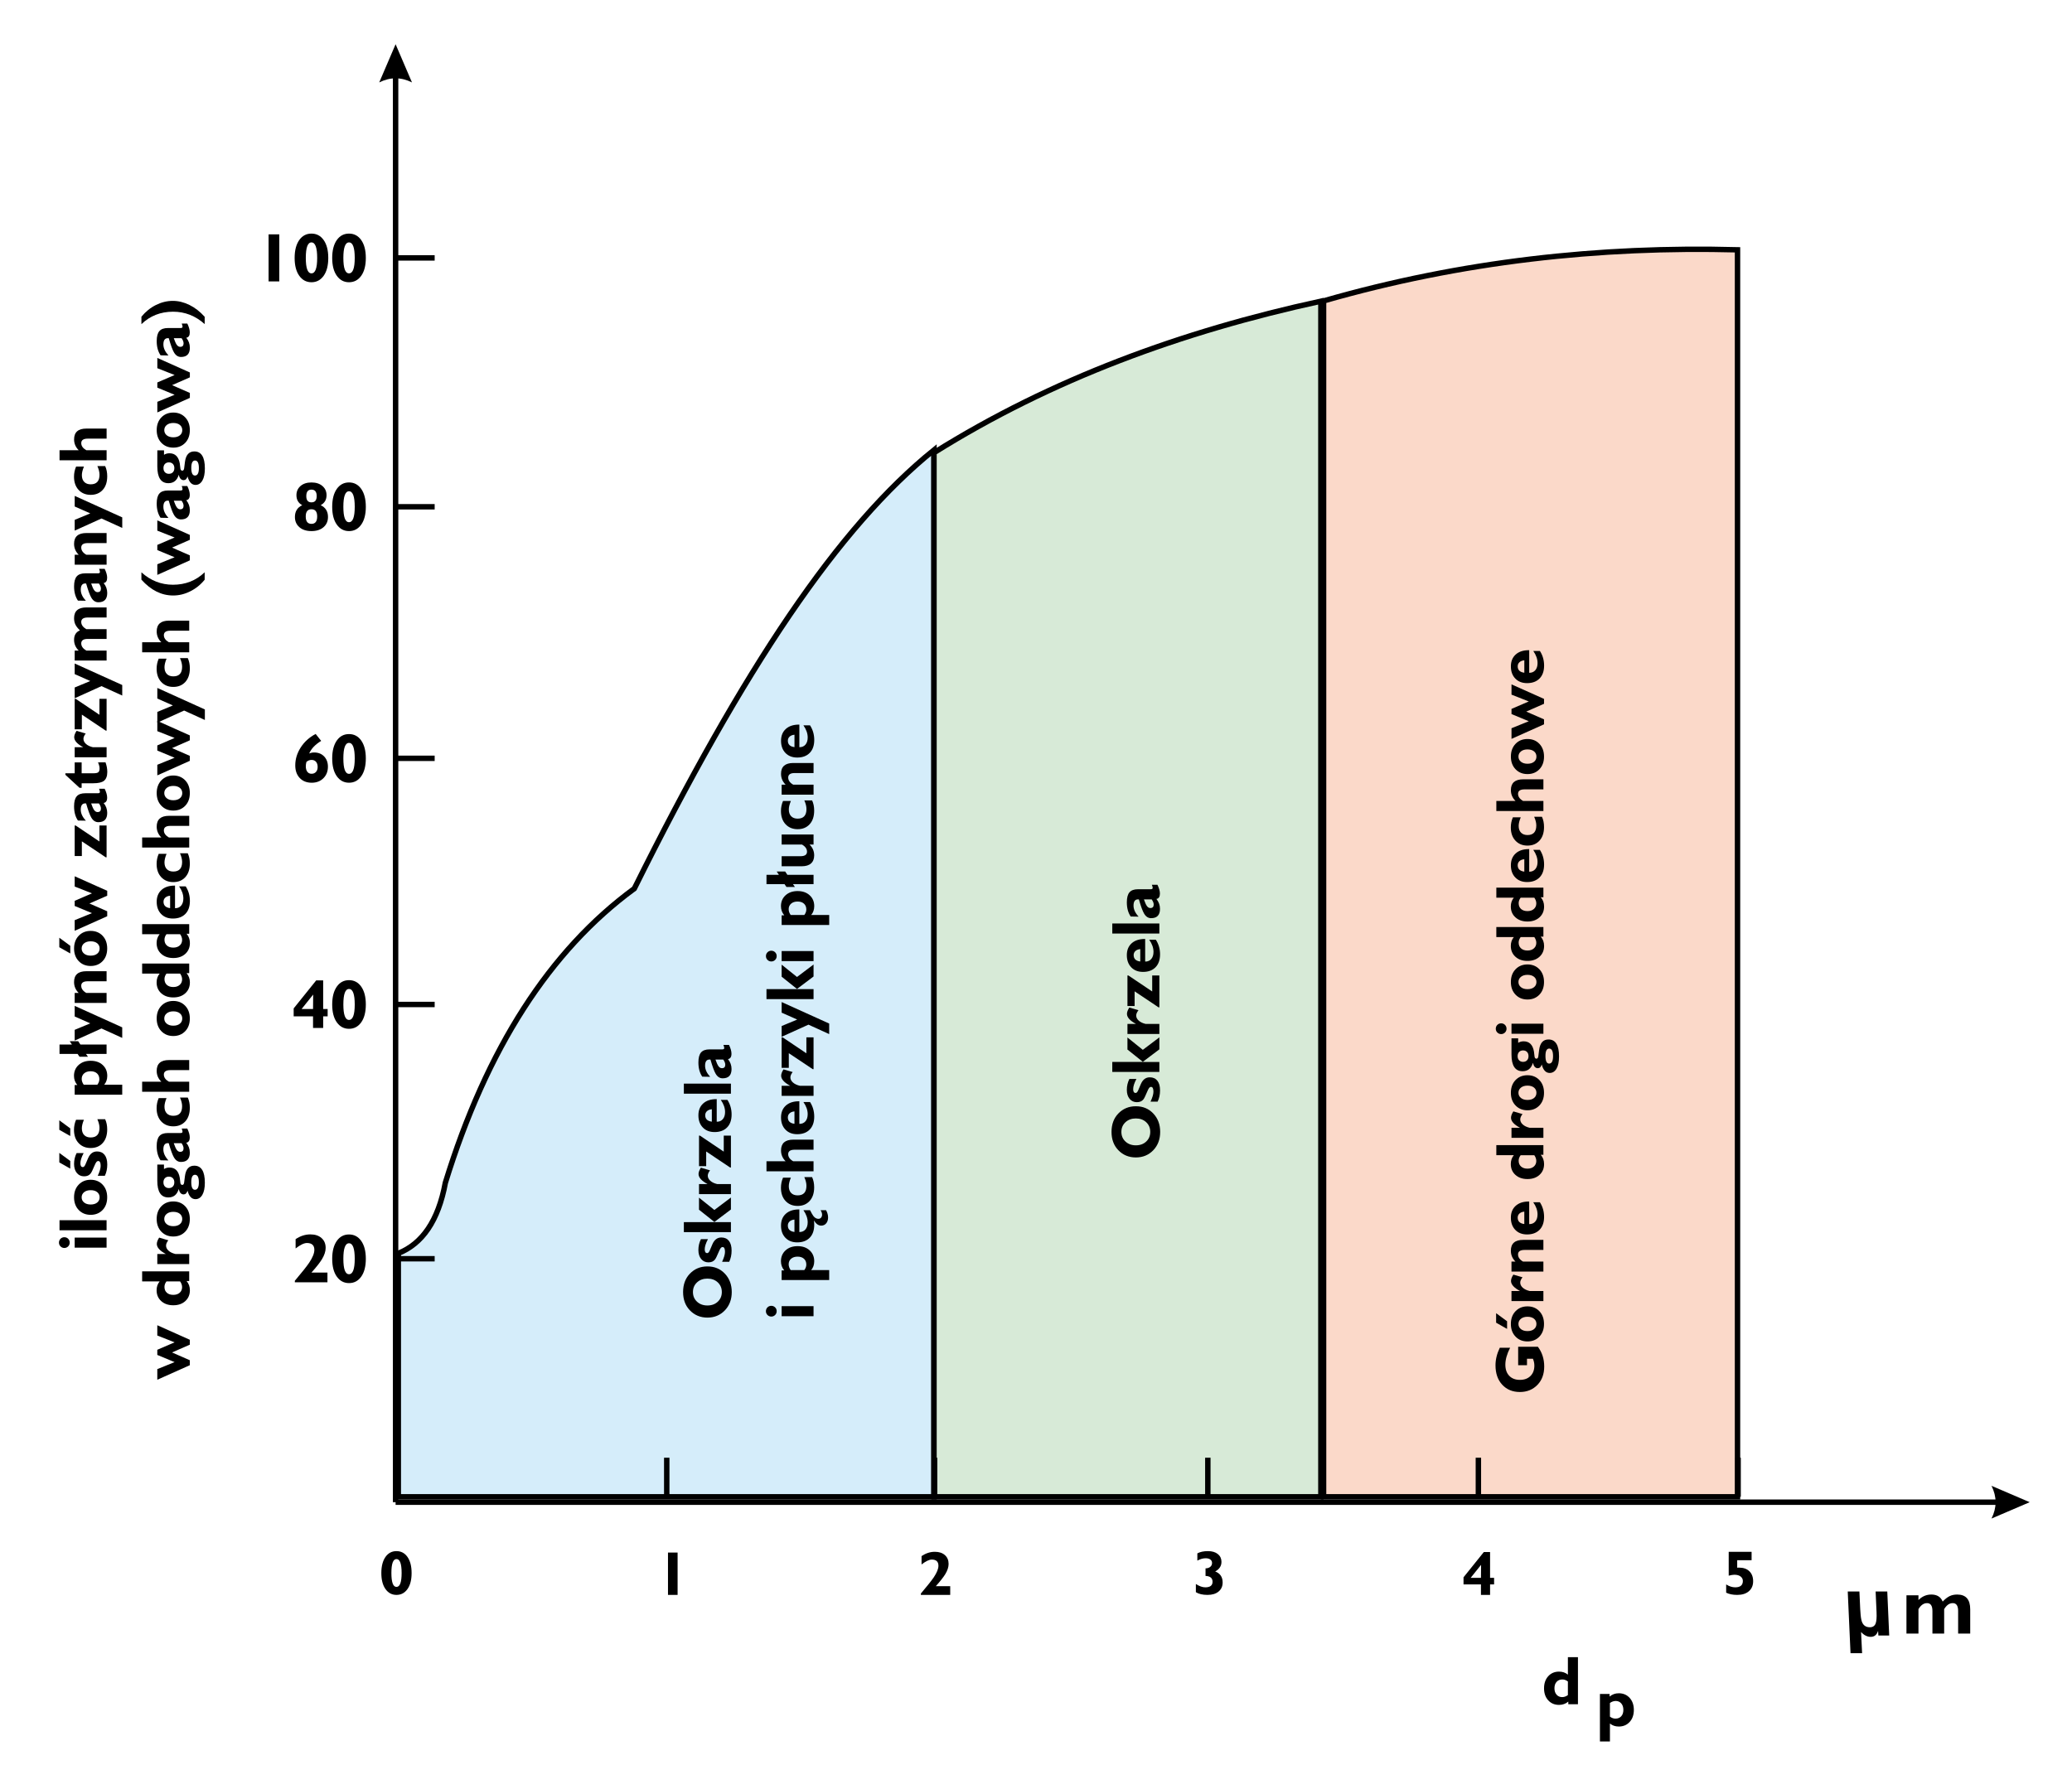 <?xml version="1.0" encoding="UTF-8"?>
<!DOCTYPE svg PUBLIC "-//W3C//DTD SVG 1.1//EN" "http://www.w3.org/Graphics/SVG/1.1/DTD/svg11.dtd">
<!-- Creator: CorelDRAW 2017 -->
<svg xmlns="http://www.w3.org/2000/svg" xml:space="preserve" width="1920px" height="1636px" version="1.1" style="shape-rendering:geometricPrecision; text-rendering:geometricPrecision; image-rendering:optimizeQuality; fill-rule:evenodd; clip-rule:evenodd"
viewBox="0 0 1920 1635.56"
 xmlns:xlink="http://www.w3.org/1999/xlink"
 data-name="Layer 2">
 <defs>
  <style type="text/css">
   <![CDATA[
    .str0 {stroke:black;stroke-width:5.02;stroke-miterlimit:2.613}
    .fil0 {fill:none}
    .fil6 {fill:none;fill-rule:nonzero}
    .fil1 {fill:black}
    .fil2 {fill:#D5EDFA}
    .fil3 {fill:#D7EAD7}
    .fil4 {fill:#FBD9C9}
    .fil5 {fill:black;fill-rule:nonzero}
   ]]>
  </style>
 </defs>
 <g id="Warstwa_x0020_1">
  <g id="_1587616939824">
   <line class="fil0 str0" x1="366.58" y1="1392.04" x2="366.58" y2= "58.56" />
   <path class="fil1" d="M366.58 40.77l-15.17 35.4c10.12,-5.06 20.23,-5.06 30.35,0l-15.18 -35.4z"/>
   <line class="fil0 str0" x1="366.58" y1="1392.04" x2="1863.01" y2= "1392.04" />
   <path class="fil1" d="M1880.81 1392.04l-35.41 -15.18c5.06,10.12 5.06,20.23 0,30.35l35.41 -15.17z"/>
   <path class="fil2" d="M369.09 1161.4c21.99,-8.84 37,-29.79 43.58,-65.38 38.31,-124.32 96.68,-215.21 175.11,-272.68 101.75,-204.87 189.31,-335.36 277.69,-406.52l0 970.21 -496.38 0 0 -225.63z"/>
   <path class="fil0 str0" d="M369.09 1161.4c21.99,-8.84 37,-29.79 43.58,-65.38 38.31,-124.32 96.68,-215.21 175.11,-272.68 101.75,-204.87 189.31,-335.36 277.69,-406.52l0 970.21 -496.38 0 0 -225.63z"/>
   <path class="fil3" d="M865.47 419.33c108.84,-68.11 229.6,-112.4 358.5,-140.4l0 1108.1 -358.5 0 0 -967.7z"/>
   <path class="fil0 str0" d="M865.47 419.33c108.84,-68.11 229.6,-112.4 358.5,-140.4l0 1108.1 -358.5 0 0 -967.7z"/>
   <path class="fil4" d="M1226.48 278.67c127.86,-36.77 255.71,-50.71 383.57,-47.37l0 1155.73 -383.57 0 0 -1108.36z"/>
   <path class="fil0 str0" d="M1226.48 278.67c127.86,-36.77 255.71,-50.71 383.57,-47.37l0 1155.73 -383.57 0 0 -1108.36z"/>
   <path class="fil5" d="M381.41 1457.68c0,6.36 -1.29,11.33 -3.85,14.91 -2.57,3.59 -5.96,5.38 -10.17,5.38 -4.22,0 -7.61,-1.8 -10.17,-5.41 -2.57,-3.6 -3.86,-8.56 -3.86,-14.88 0,-6.32 1.31,-11.32 3.91,-15 2.53,-3.52 5.9,-5.29 10.12,-5.29 4.21,0 7.58,1.77 10.11,5.29 2.6,3.64 3.91,8.64 3.91,15zm-9.25 0c0,-8.62 -1.59,-12.93 -4.77,-12.93 -3.14,0 -4.71,4.31 -4.71,12.93 0,8.58 1.57,12.88 4.71,12.88 3.18,0 4.77,-4.3 4.77,-12.88z"/>
   <polygon class="fil5" points="627.89,1477.97 618.98,1477.97 618.98,1438.72 627.89,1438.72 "/>
   <polygon class="fil5" points="258.79,260.6 248.89,260.6 248.89,216.98 258.79,216.98 "/>
   <path class="fil5" d="M304.19 238.82c0,7.07 -1.43,12.59 -4.28,16.58 -2.85,3.97 -6.62,5.97 -11.3,5.97 -4.69,0 -8.46,-2.01 -11.31,-6.01 -2.85,-4 -4.28,-9.51 -4.28,-16.54 0,-7.02 1.45,-12.57 4.35,-16.66 2.81,-3.92 6.55,-5.88 11.24,-5.88 4.68,0 8.42,1.96 11.24,5.88 2.89,4.04 4.34,9.6 4.34,16.66zm-10.28 0c0,-9.57 -1.77,-14.37 -5.3,-14.37 -3.49,0 -5.24,4.8 -5.24,14.37 0,9.54 1.75,14.31 5.24,14.31 3.53,0 5.3,-4.77 5.3,-14.31z"/>
   <path class="fil5" d="M338.99 238.82c0,7.07 -1.43,12.59 -4.28,16.58 -2.85,3.97 -6.62,5.97 -11.3,5.97 -4.69,0 -8.45,-2.01 -11.3,-6.01 -2.86,-4 -4.28,-9.51 -4.28,-16.54 0,-7.02 1.45,-12.57 4.33,-16.66 2.82,-3.92 6.56,-5.88 11.25,-5.88 4.68,0 8.42,1.96 11.24,5.88 2.89,4.04 4.34,9.6 4.34,16.66zm-10.28 0c0,-9.57 -1.77,-14.37 -5.3,-14.37 -3.49,0 -5.24,4.8 -5.24,14.37 0,9.54 1.75,14.31 5.24,14.31 3.53,0 5.3,-4.77 5.3,-14.31z"/>
   <path class="fil5" d="M59.62 1146.47c1.4,0 2.58,0.47 3.54,1.43 0.96,0.96 1.44,2.14 1.44,3.55 0,1.4 -0.49,2.58 -1.47,3.54 -0.98,0.96 -2.15,1.44 -3.51,1.44 -1.37,0 -2.54,-0.48 -3.51,-1.44 -0.98,-0.96 -1.48,-2.14 -1.48,-3.54 0,-1.41 0.49,-2.59 1.45,-3.55 0.95,-0.96 2.13,-1.43 3.54,-1.43zm39.14 0.32l0 9.32 -29.56 0 0 -9.32 29.56 0z"/>
   <polygon class="fil5" points="98.76,1130.7 98.76,1140.02 55.15,1140.02 55.15,1130.7 "/>
   <path class="fil5" d="M84.01 1093.21c4.51,0 8.19,1.5 11.05,4.5 2.85,3.01 4.28,6.93 4.27,11.78 0,4.86 -1.42,8.77 -4.27,11.75 -2.86,2.98 -6.54,4.47 -11.05,4.47 -4.51,0 -8.2,-1.5 -11.08,-4.5 -2.87,-3 -4.31,-6.91 -4.31,-11.72 0,-4.85 1.44,-8.78 4.31,-11.78 2.88,-3 6.57,-4.5 11.08,-4.5zm0 9.65c-2.51,0 -4.53,0.61 -6.07,1.85 -1.53,1.23 -2.29,2.83 -2.29,4.78 0,1.96 0.76,3.56 2.29,4.79 1.54,1.24 3.56,1.86 6.07,1.86 2.55,0 4.58,-0.61 6.07,-1.83 1.49,-1.21 2.23,-2.82 2.23,-4.82 0,-1.99 -0.74,-3.61 -2.23,-4.82 -1.49,-1.21 -3.52,-1.81 -6.07,-1.81z"/>
   <path class="fil5" d="M54.96 1068.31l10.15 7.47 0 7.09 -10.15 -5.75 0 -8.81zm34.93 -1.34c3.02,0 5.36,1.04 7.02,3.13 1.66,2.08 2.49,5.08 2.49,9 0,3.87 -0.75,7.34 -2.23,10.4l-6.58 0c1.79,-3.86 2.68,-6.93 2.68,-9.19 0,-2.98 -0.74,-4.47 -2.23,-4.47 -0.72,0 -1.37,0.41 -1.92,1.22 -0.43,0.55 -1,1.7 -1.73,3.44 -1.53,3.71 -2.67,6.03 -3.44,6.96 -1.36,1.71 -3.36,2.56 -6,2.56 -2.81,0 -5.07,-1.05 -6.77,-3.13 -1.71,-2.09 -2.55,-4.86 -2.55,-8.3 0,-3.62 0.78,-6.98 2.36,-10.09l6.51 0c-2,3.79 -3.01,6.94 -3.01,9.45 0,2.34 0.77,3.51 2.31,3.51 0.81,0 1.55,-0.72 2.23,-2.17 0.89,-2.04 1.77,-4.09 2.62,-6.13 1.79,-4.13 4.54,-6.19 8.24,-6.19z"/>
   <path class="fil5" d="M54.96 1038.1l10.15 7.47 0 7.09 -10.15 -5.75 0 -8.81zm42.47 -1.02c1.27,2.73 1.91,5.88 1.91,9.45 0,5.37 -1.4,9.58 -4.18,12.64 -2.79,3.07 -6.5,4.61 -11.15,4.61 -4.6,0 -8.32,-1.53 -11.18,-4.57 -2.84,-3.05 -4.27,-7.14 -4.27,-12.3 0,-3.23 0.64,-6.34 1.92,-9.32l7.28 0c-1.28,3.11 -1.92,5.75 -1.92,7.92 0,2.68 0.72,4.77 2.17,6.26 1.45,1.49 3.45,2.23 6,2.23 5.45,0 8.18,-2.95 8.18,-8.87 0,-2.39 -0.67,-5.07 -1.98,-8.05l7.22 0z"/>
   <path class="fil5" d="M84.01 982.93c4.6,0 8.32,1.3 11.15,3.9 2.83,2.6 4.24,5.96 4.24,10.09 0,3.19 -0.94,5.92 -2.81,8.17l16.67 0.01 0 9.25 -44.06 0 0 -8.94 2.43 0c-2.04,-2.43 -3.07,-5.26 -3.07,-8.49 0,-4.13 1.43,-7.49 4.28,-10.09 2.85,-2.6 6.58,-3.9 11.17,-3.9zm-0.06 9.71c-2.47,0 -4.45,0.65 -5.97,1.95 -1.51,1.29 -2.27,3.01 -2.27,5.14 0,1.83 0.62,3.61 1.86,5.36l12.64 0c1.24,-1.62 1.85,-3.32 1.85,-5.11 0,-2.25 -0.72,-4.04 -2.17,-5.36 -1.45,-1.32 -3.43,-1.98 -5.94,-1.98z"/>
   <polygon class="fil5" points="72.46,964.8 74.5,967.86 98.76,967.86 98.76,976.55 79.67,976.55 81.52,979.17 73.67,979.17 71.88,976.55 55.15,976.55 55.15,967.86 66.65,967.86 64.6,964.8 "/>
   <polygon class="fil5" points="69.2,932.04 113.26,951.96 113.26,961.73 94.04,952.99 69.2,964.22 69.2,954.26 83.63,948.26 69.2,941.87 "/>
   <path class="fil5" d="M98.77 899.92l0 9.32 -17.43 0c-4.05,0 -6.07,1.39 -6.07,4.15 0,2.64 1.55,4.85 4.66,6.65l18.84 0 0 9.25 -29.57 0 0 -9.25 3.7 0c-2.85,-2.81 -4.27,-6.18 -4.27,-10.09 0,-6.69 3.81,-10.03 11.43,-10.03l18.71 0z"/>
   <path class="fil5" d="M54.96 868.89l10.16 7.47 0 7.09 -10.16 -5.75 0 -8.81zm29.06 -6.33c4.51,0 8.19,1.51 11.05,4.51 2.85,3 4.27,6.92 4.27,11.78 0,4.85 -1.42,8.77 -4.27,11.75 -2.86,2.98 -6.54,4.47 -11.05,4.47 -4.51,0 -8.21,-1.5 -11.08,-4.5 -2.87,-3 -4.31,-6.91 -4.31,-11.72 0,-4.86 1.44,-8.78 4.31,-11.78 2.88,-3 6.57,-4.51 11.08,-4.51zm0 9.65c-2.51,0 -4.54,0.62 -6.07,1.85 -1.53,1.23 -2.29,2.83 -2.29,4.79 0,1.96 0.76,3.55 2.29,4.79 1.53,1.23 3.56,1.85 6.07,1.85 2.55,0 4.58,-0.61 6.07,-1.82 1.49,-1.21 2.23,-2.82 2.23,-4.82 0,-2 -0.74,-3.61 -2.23,-4.82 -1.49,-1.22 -3.52,-1.82 -6.07,-1.82z"/>
   <polygon class="fil5" points="69.21,811.93 99.35,825.4 99.35,829.93 82.87,837.15 99.35,844.36 99.35,848.97 69.21,862.44 69.21,852.6 85.23,846.09 69.21,839.45 69.21,834.66 85.23,827.76 69.21,821.44 "/>
   <polygon class="fil5" points="98.77,764.87 98.77,794.37 98.01,794.37 75.85,779.55 75.85,793.16 69.21,793.16 69.21,764.87 70.1,764.87 92.13,779.68 92.14,764.87 "/>
   <path class="fil5" d="M96.99 730.83c1.53,3.15 2.3,5.88 2.3,8.18 0,2.98 -1.09,4.64 -3.26,4.98 2.21,2.72 3.32,5.79 3.32,9.19 0,5.75 -2.75,8.62 -8.24,8.62 -2.68,0 -4.85,-1.42 -6.51,-4.28 -1.32,-2.21 -2.92,-6.57 -4.79,-13.09 -0.21,-0.04 -0.49,-0.06 -0.83,-0.06 -2.77,0 -4.15,1.94 -4.15,5.81 0,3.41 1.57,6.81 4.72,10.22l-7.34 -0.13c-2.38,-3.49 -3.57,-7.88 -3.57,-13.16 0,-4.3 0.81,-7.39 2.45,-9.28 1.64,-1.9 4.27,-2.85 7.89,-2.85l11.75 0c1.24,0 1.85,-0.4 1.85,-1.21 0,-0.73 -0.25,-1.7 -0.77,-2.94l5.18 0zm-5.31 13.6l-7.21 0c1.02,2.94 1.92,4.94 2.68,6.01 0.9,1.31 1.98,1.98 3.26,1.98 2.09,0 3.13,-1.09 3.13,-3.26 0,-1.4 -0.62,-2.98 -1.86,-4.73z"/>
   <path class="fil5" d="M97.76 706.31c1.1,2.98 1.66,5.96 1.66,8.94 0,3.88 -1.05,6.62 -3.14,8.24 -1.95,1.49 -5.21,2.23 -9.76,2.23l-10.86 0 0 4.22 -1.98 0 -13.09 -12.07 0 -1.41 8.62 0 0 -10.08 6.45 0 0 10.09 10.92 0c2.13,0 3.57,-0.28 4.34,-0.84 0.89,-0.59 1.34,-1.8 1.34,-3.63 0,-1.66 -0.49,-3.54 -1.46,-5.62l6.96 -0.07z"/>
   <path class="fil5" d="M70.94 677.13l8.49 2.49c-1.41,1.79 -2.11,3.43 -2.11,4.91 0,1.75 0.78,3.33 2.33,4.73 1.56,1.41 3.69,2.43 6.42,3.07l12.71 0 0 9.32 -29.57 0 0 -9.32 7.92 0c-5.58,-2.98 -8.37,-6.09 -8.37,-9.33 0,-1.66 0.73,-3.61 2.18,-5.87z"/>
   <polygon class="fil5" points="98.78,647.44 98.78,676.94 98.01,676.94 75.85,662.12 75.85,675.72 69.21,675.72 69.21,647.44 70.1,647.44 92.13,662.25 92.14,647.44 "/>
   <polygon class="fil5" points="69.21,614.74 113.27,634.67 113.27,644.43 94.05,635.69 69.21,646.93 69.21,636.96 83.64,630.96 69.21,624.57 "/>
   <path class="fil5" d="M98.78 562.76l0 9.33 -17.43 0c-4.05,0 -6.07,1.38 -6.07,4.15 0,2.59 1.56,4.81 4.66,6.64l18.84 0 0 9.06 -17.43 0c-4.05,0 -6.07,1.39 -6.07,4.16 0,2.59 1.56,4.81 4.66,6.64l18.84 0 0 9.26 -29.57 -0.01 0 -9.25 3.71 0c-2.85,-2.81 -4.28,-6.13 -4.28,-9.96 0,-4.35 1.81,-7.26 5.43,-8.75 -1.96,-1.87 -3.36,-3.66 -4.18,-5.34 -0.83,-1.68 -1.25,-3.64 -1.25,-5.9 0,-6.68 3.81,-10.03 11.43,-10.03l18.71 0z"/>
   <path class="fil5" d="M96.99 527c1.53,3.15 2.3,5.88 2.3,8.18 0,2.98 -1.08,4.64 -3.25,4.98 2.21,2.72 3.32,5.79 3.32,9.2 0,5.74 -2.75,8.62 -8.24,8.62 -2.68,-0.01 -4.85,-1.43 -6.51,-4.28 -1.32,-2.22 -2.92,-6.58 -4.79,-13.09 -0.22,-0.05 -0.49,-0.07 -0.83,-0.07 -2.77,0 -4.15,1.94 -4.15,5.81 0,3.41 1.57,6.81 4.72,10.22l-7.34 -0.13c-2.38,-3.49 -3.58,-7.88 -3.58,-13.15 0,-4.3 0.82,-7.4 2.46,-9.29 1.64,-1.9 4.27,-2.85 7.89,-2.85l11.75 0c1.23,0 1.85,-0.4 1.85,-1.21 0,-0.72 -0.26,-1.7 -0.77,-2.94l5.17 0zm-5.3 13.61l-7.21 0c1.02,2.93 1.91,4.93 2.68,6 0.89,1.32 1.98,1.98 3.26,1.98 2.08,0 3.12,-1.09 3.12,-3.26 0,-1.4 -0.61,-2.98 -1.85,-4.72z"/>
   <path class="fil5" d="M98.78 493.8l0 9.32 -17.43 0c-4.05,0 -6.07,1.39 -6.07,4.15 0,2.64 1.56,4.85 4.66,6.64l18.84 0 0 9.26 -29.56 0 0 -9.26 3.7 0c-2.85,-2.8 -4.28,-6.17 -4.28,-10.08 0,-6.69 3.81,-10.03 11.43,-10.03l18.71 0z"/>
   <polygon class="fil5" points="69.22,459.38 113.28,479.3 113.28,489.07 94.06,480.33 69.22,491.56 69.22,481.6 83.65,475.6 69.22,469.21 "/>
   <path class="fil5" d="M97.44 431.73c1.28,2.73 1.92,5.88 1.92,9.45 0,5.36 -1.39,9.58 -4.18,12.65 -2.79,3.06 -6.51,4.59 -11.15,4.59 -4.59,0 -8.32,-1.52 -11.17,-4.56 -2.85,-3.05 -4.28,-7.15 -4.28,-12.29 0,-3.24 0.64,-6.35 1.92,-9.33l7.28 0c-1.28,3.11 -1.92,5.75 -1.92,7.92 0,2.68 0.72,4.77 2.17,6.26 1.45,1.49 3.45,2.24 6,2.24 5.45,0 8.18,-2.96 8.18,-8.88 0,-2.39 -0.66,-5.07 -1.98,-8.05l7.21 0z"/>
   <path class="fil5" d="M98.79 396.99l0 9.33 -17.43 0c-4.05,0 -6.07,1.38 -6.07,4.15 0,2.6 1.55,4.79 4.66,6.57l18.84 0 0 9.33 -43.62 0 0 -9.33 17.75 0c-2.85,-2.8 -4.27,-6.15 -4.27,-10.02 0,-6.68 3.81,-10.03 11.43,-10.03l18.71 0z"/>
   <polygon class="fil5" points="145.76,1228.04 175.89,1241.51 175.89,1246.05 159.42,1253.26 175.89,1260.48 175.89,1265.08 145.76,1278.55 145.76,1268.72 161.78,1262.21 145.76,1255.56 145.76,1250.78 161.78,1243.88 145.76,1237.56 "/>
   <path class="fil5" d="M175.32 1178.11l0 8.94 -2.43 0c2.05,2.42 3.07,5.28 3.07,8.55 0,4.13 -1.42,7.48 -4.25,10.06 -2.83,2.58 -6.54,3.87 -11.14,3.87 -4.59,0 -8.32,-1.29 -11.17,-3.87 -2.86,-2.58 -4.28,-5.93 -4.28,-10.06 0,-3.19 0.94,-5.91 2.81,-8.17l-16.22 0 0 -9.32 43.61 0zm-8.43 9.32l-12.64 0c-1.24,1.62 -1.85,3.32 -1.85,5.11 0,2.26 0.73,4.04 2.2,5.36 1.47,1.32 3.46,1.98 5.97,1.98 2.47,0 4.45,-0.66 5.94,-1.98 1.49,-1.32 2.23,-3.04 2.23,-5.17 0,-1.79 -0.61,-3.55 -1.85,-5.3z"/>
   <path class="fil5" d="M147.48 1146.82l8.5 2.49c-1.41,1.79 -2.11,3.43 -2.11,4.91 0,1.75 0.77,3.33 2.33,4.73 1.55,1.41 3.69,2.43 6.41,3.07l12.71 0 0 9.32 -29.56 0 0 -9.32 7.91 0c-5.57,-2.98 -8.36,-6.09 -8.36,-9.33 0,-1.66 0.72,-3.61 2.17,-5.87z"/>
   <path class="fil5" d="M160.57 1113.3c4.51,0 8.2,1.49 11.05,4.5 2.85,3 4.28,6.92 4.28,11.78 0,4.85 -1.43,8.77 -4.28,11.75 -2.85,2.98 -6.54,4.47 -11.05,4.47 -4.51,0 -8.2,-1.5 -11.08,-4.5 -2.87,-3 -4.31,-6.91 -4.31,-11.72 0,-4.86 1.44,-8.78 4.31,-11.78 2.88,-3.01 6.57,-4.5 11.08,-4.5zm0 9.64c-2.51,0 -4.53,0.62 -6.06,1.85 -1.54,1.23 -2.3,2.83 -2.3,4.79 0,1.96 0.76,3.55 2.3,4.79 1.53,1.23 3.55,1.85 6.06,1.85 2.56,0 4.58,-0.61 6.07,-1.82 1.49,-1.21 2.23,-2.82 2.23,-4.82 0,-2 -0.74,-3.61 -2.23,-4.82 -1.49,-1.21 -3.51,-1.82 -6.07,-1.82z"/>
   <path class="fil5" d="M151.95 1079.13l0 4.15c1.45,-0.93 3.13,-1.4 5.05,-1.4 5.28,0 8.47,3.15 9.57,9.45 0.22,1.62 0.41,3.24 0.58,4.85 0.21,1.2 0.81,1.79 1.79,1.79 0.85,0 1.4,-0.66 1.66,-1.98 0.25,-2.04 0.51,-4.09 0.77,-6.13 0.85,-6.47 3.74,-9.7 8.68,-9.7 6.51,0 9.77,5.25 9.77,15.77 0,4.85 -0.78,8.6 -2.33,11.27 -1.55,2.66 -3.67,3.99 -6.36,3.99 -3.53,0 -5.98,-2.62 -7.34,-7.86 -0.72,2.3 -1.94,3.45 -3.64,3.45 -2.26,0 -3.77,-1.66 -4.53,-4.98 -1.53,5.19 -4.73,7.79 -9.58,7.79 -6.86,0 -10.28,-5.15 -10.28,-15.45l0 -15.01 6.19 0zm4.54 11.18c-1.54,0 -2.76,0.48 -3.67,1.43 -0.92,0.96 -1.38,2.25 -1.38,3.87 0,1.61 0.46,2.9 1.38,3.86 0.91,0.96 2.13,1.44 3.67,1.44 1.53,0 2.75,-0.48 3.67,-1.44 0.92,-0.96 1.37,-2.25 1.37,-3.86 0,-1.62 -0.45,-2.91 -1.37,-3.87 -0.92,-0.95 -2.14,-1.43 -3.67,-1.43zm24.2 -1.72c-2.3,0 -3.45,2.27 -3.45,6.82 0,4.73 1.13,7.09 3.38,7.09 2.43,0 3.65,-2.29 3.65,-6.89 0,-4.69 -1.2,-7.02 -3.58,-7.02z"/>
   <path class="fil5" d="M173.54 1045.74c1.53,3.15 2.3,5.87 2.3,8.17 0,2.98 -1.09,4.64 -3.26,4.98 2.21,2.72 3.32,5.79 3.32,9.2 0,5.74 -2.75,8.62 -8.24,8.61 -2.68,0 -4.85,-1.42 -6.51,-4.27 -1.32,-2.21 -2.91,-6.58 -4.79,-13.09 -0.21,-0.05 -0.49,-0.07 -0.83,-0.07 -2.77,0 -4.15,1.94 -4.15,5.81 0,3.41 1.57,6.82 4.72,10.22l-7.34 -0.13c-2.38,-3.49 -3.57,-7.87 -3.57,-13.15 0,-4.3 0.81,-7.4 2.46,-9.29 1.63,-1.9 4.26,-2.85 7.88,-2.85l11.75 0c1.24,0 1.85,-0.4 1.85,-1.2 0,-0.73 -0.25,-1.71 -0.76,-2.94l5.17 0zm-5.3 13.6l-7.22 0c1.02,2.93 1.92,4.93 2.68,6 0.9,1.32 1.98,1.98 3.26,1.98 2.09,0 3.13,-1.09 3.13,-3.26 0,-1.4 -0.62,-2.98 -1.85,-4.72z"/>
   <path class="fil5" d="M173.99 1017c1.27,2.73 1.91,5.88 1.91,9.45 0,5.37 -1.39,9.58 -4.18,12.65 -2.79,3.06 -6.5,4.59 -11.15,4.59 -4.59,0 -8.32,-1.52 -11.17,-4.56 -2.85,-3.05 -4.28,-7.15 -4.28,-12.3 0,-3.23 0.64,-6.34 1.92,-9.32l7.28 0c-1.28,3.11 -1.92,5.75 -1.92,7.92 0,2.68 0.72,4.77 2.17,6.26 1.45,1.49 3.45,2.23 6,2.23 5.45,0 8.18,-2.96 8.18,-8.87 0,-2.39 -0.66,-5.07 -1.98,-8.05l7.22 0z"/>
   <path class="fil5" d="M175.33 982.26l0 9.33 -17.43 0c-4.05,0 -6.07,1.38 -6.07,4.15 0,2.59 1.55,4.79 4.66,6.57l18.84 0 0 9.33 -43.62 0 0 -9.33 17.75 0c-2.85,-2.81 -4.27,-6.15 -4.27,-10.02 0,-6.68 3.81,-10.03 11.43,-10.03l18.71 0z"/>
   <path class="fil5" d="M160.58 927.48c4.51,0 8.19,1.5 11.05,4.5 2.85,3 4.28,6.93 4.28,11.78 -0.01,4.85 -1.43,8.77 -4.28,11.75 -2.86,2.98 -6.54,4.47 -11.05,4.47 -4.52,0 -8.2,-1.5 -11.08,-4.5 -2.87,-3 -4.31,-6.91 -4.31,-11.72 0,-4.85 1.44,-8.78 4.31,-11.78 2.88,-3 6.57,-4.5 11.08,-4.5zm0 9.64c-2.51,0 -4.53,0.62 -6.07,1.85 -1.53,1.24 -2.29,2.83 -2.29,4.79 0,1.96 0.76,3.56 2.29,4.79 1.53,1.23 3.56,1.85 6.07,1.85 2.55,0 4.58,-0.61 6.06,-1.82 1.5,-1.21 2.24,-2.82 2.24,-4.82 0,-2 -0.74,-3.61 -2.24,-4.82 -1.48,-1.21 -3.51,-1.82 -6.06,-1.82z"/>
   <path class="fil5" d="M175.33 892.8l0 8.94 -2.43 0c2.05,2.43 3.07,5.28 3.07,8.56 0,4.13 -1.42,7.48 -4.25,10.06 -2.83,2.57 -6.54,3.86 -11.14,3.86 -4.59,0 -8.32,-1.29 -11.17,-3.86 -2.86,-2.58 -4.28,-5.93 -4.28,-10.06 0,-3.19 0.94,-5.92 2.81,-8.18l-16.22 0 0 -9.32 43.61 0zm-8.43 9.32l-12.64 0c-1.23,1.63 -1.85,3.33 -1.85,5.11 0,2.26 0.73,4.05 2.2,5.37 1.47,1.32 3.46,1.98 5.97,1.98 2.47,0 4.45,-0.66 5.94,-1.98 1.49,-1.32 2.23,-3.04 2.23,-5.17 0,-1.79 -0.61,-3.56 -1.85,-5.31z"/>
   <path class="fil5" d="M175.33 856.28l0 8.94 -2.42 0c2.04,2.42 3.06,5.28 3.06,8.55 0,4.13 -1.41,7.48 -4.24,10.06 -2.83,2.58 -6.55,3.87 -11.15,3.87 -4.59,0 -8.32,-1.29 -11.17,-3.87 -2.86,-2.58 -4.28,-5.93 -4.28,-10.06 0,-3.19 0.94,-5.91 2.81,-8.17l-16.22 0 0 -9.32 43.61 0zm-8.43 9.32l-12.64 0c-1.23,1.62 -1.85,3.32 -1.85,5.11 0,2.26 0.73,4.04 2.2,5.36 1.47,1.32 3.46,1.98 5.97,1.98 2.47,0 4.45,-0.66 5.94,-1.98 1.49,-1.32 2.24,-3.04 2.24,-5.17 0,-1.79 -0.62,-3.55 -1.86,-5.3z"/>
   <path class="fil5" d="M162.18 820.58l0 20.94 0.13 0c2.34,0.01 4.19,-0.8 5.55,-2.42 1.36,-1.62 2.05,-3.81 2.05,-6.58 0,-3.7 -1.32,-7.45 -3.96,-11.24l6.13 0c2.59,4.01 3.89,8.52 3.89,13.54 0,5.15 -1.4,9.15 -4.21,12.01 -2.81,2.85 -6.66,4.28 -11.56,4.28 -4.56,0 -8.19,-1.42 -10.92,-4.25 -2.72,-2.83 -4.08,-6.59 -4.08,-11.27 0,-4.64 1.47,-8.3 4.43,-10.98 2.96,-2.69 7.04,-4.03 12.23,-4.03l0.32 0zm-4.54 9.39c-1.91,0.17 -3.41,0.76 -4.5,1.76 -1.08,0.99 -1.62,2.26 -1.62,3.79 0,3.45 2.04,5.43 6.12,5.94l0 -11.49z"/>
   <path class="fil5" d="M173.99 790.64c1.28,2.72 1.92,5.87 1.92,9.45 0,5.36 -1.39,9.58 -4.18,12.64 -2.79,3.06 -6.51,4.6 -11.15,4.6 -4.59,0 -8.32,-1.53 -11.17,-4.57 -2.85,-3.04 -4.28,-7.14 -4.28,-12.29 0,-3.24 0.64,-6.35 1.92,-9.32l7.28 0c-1.28,3.1 -1.92,5.74 -1.92,7.92 0,2.67 0.72,4.76 2.17,6.25 1.45,1.49 3.45,2.23 6,2.23 5.45,0.01 8.18,-2.95 8.18,-8.87 0,-2.38 -0.66,-5.06 -1.98,-8.04l7.21 0z"/>
   <path class="fil5" d="M175.34 755.9l0 9.32 -17.43 0c-4.05,0 -6.07,1.39 -6.07,4.15 0,2.6 1.55,4.79 4.66,6.58l18.84 0 0 9.32 -43.62 0 0 -9.32 17.75 0c-2.85,-2.81 -4.27,-6.15 -4.27,-10.03 0,-6.68 3.81,-10.02 11.43,-10.02l18.71 0z"/>
   <path class="fil5" d="M160.59 718.54c4.51,0 8.19,1.5 11.05,4.5 2.85,3.01 4.27,6.93 4.27,11.78 0,4.86 -1.42,8.77 -4.27,11.75 -2.86,2.98 -6.54,4.47 -11.05,4.47 -4.52,0 -8.21,-1.5 -11.08,-4.5 -2.88,-3 -4.31,-6.9 -4.31,-11.72 0,-4.85 1.43,-8.78 4.31,-11.78 2.87,-3 6.57,-4.5 11.08,-4.5zm0 9.64c-2.52,0 -4.54,0.62 -6.07,1.86 -1.53,1.23 -2.3,2.83 -2.3,4.78 0,1.97 0.77,3.56 2.3,4.8 1.53,1.23 3.55,1.85 6.07,1.85 2.55,0 4.57,-0.61 6.06,-1.82 1.49,-1.21 2.24,-2.83 2.24,-4.83 0,-1.99 -0.75,-3.6 -2.24,-4.82 -1.49,-1.21 -3.51,-1.82 -6.06,-1.82z"/>
   <polygon class="fil5" points="145.77,667.9 175.91,681.38 175.91,685.91 159.44,693.13 175.91,700.34 175.91,704.94 145.77,718.41 145.77,708.58 161.8,702.07 145.77,695.42 145.77,690.64 161.8,683.74 145.77,677.42 "/>
   <polygon class="fil5" points="145.78,637.38 189.83,657.31 189.83,667.07 170.61,658.33 145.78,669.56 145.78,659.6 160.21,653.6 145.78,647.21 "/>
   <path class="fil5" d="M174 609.73c1.28,2.73 1.92,5.88 1.92,9.46 0,5.36 -1.4,9.57 -4.19,12.64 -2.79,3.06 -6.5,4.6 -11.14,4.6 -4.6,0 -8.32,-1.53 -11.17,-4.57 -2.85,-3.05 -4.28,-7.14 -4.28,-12.29 0,-3.24 0.64,-6.35 1.91,-9.32l7.28 0c-1.27,3.1 -1.91,5.74 -1.91,7.91 0,2.68 0.72,4.77 2.17,6.26 1.44,1.49 3.45,2.23 6,2.23 5.45,0.01 8.17,-2.95 8.17,-8.87 0,-2.39 -0.65,-5.07 -1.97,-8.05l7.21 0z"/>
   <path class="fil5" d="M175.34 575l0 9.32 -17.43 0c-4.05,0 -6.07,1.38 -6.07,4.15 0,2.6 1.56,4.79 4.66,6.57l18.84 0 0 9.33 -43.61 0 0 -9.33 17.75 0c-2.85,-2.8 -4.28,-6.15 -4.28,-10.02 0,-6.68 3.81,-10.02 11.43,-10.02l18.71 0z"/>
   <path class="fil5" d="M189.65 530.17l0 6.9c-3.79,4.68 -8.3,8.3 -13.54,10.85 -5.07,2.52 -10.28,3.77 -15.64,3.77 -10.86,0 -20.67,-4.9 -29.44,-14.69l0 -6.77c8.52,7.67 18.26,11.49 29.25,11.5 11.58,0 21.36,-3.85 29.37,-11.56z"/>
   <polygon class="fil5" points="145.78,482.09 175.92,495.56 175.92,500.09 159.44,507.31 175.92,514.52 175.92,519.13 145.78,532.6 145.78,522.76 161.81,516.25 145.78,509.61 145.78,504.82 161.81,497.92 145.78,491.6 "/>
   <path class="fil5" d="M173.56 450.22c1.53,3.15 2.3,5.88 2.3,8.18 0,2.98 -1.09,4.64 -3.26,4.98 2.21,2.72 3.32,5.79 3.32,9.2 0,5.74 -2.75,8.62 -8.24,8.61 -2.68,0 -4.85,-1.42 -6.51,-4.27 -1.32,-2.22 -2.91,-6.58 -4.79,-13.09 -0.21,-0.05 -0.49,-0.07 -0.83,-0.07 -2.77,0 -4.15,1.94 -4.15,5.81 0,3.41 1.57,6.81 4.72,10.22l-7.34 -0.13c-2.38,-3.49 -3.57,-7.88 -3.57,-13.15 0,-4.3 0.82,-7.4 2.46,-9.29 1.64,-1.9 4.26,-2.85 7.88,-2.85l11.75 0c1.24,0 1.85,-0.4 1.85,-1.21 0,-0.72 -0.25,-1.7 -0.76,-2.94l5.17 0zm-5.3 13.61l-7.22 0c1.03,2.93 1.92,4.93 2.69,6 0.89,1.32 1.97,1.98 3.25,1.98 2.09,0 3.13,-1.09 3.13,-3.26 0,-1.4 -0.61,-2.98 -1.85,-4.72z"/>
   <path class="fil5" d="M151.98 417.15l0 4.14c1.45,-0.93 3.13,-1.4 5.04,-1.4 5.28,0 8.47,3.15 9.58,9.45 0.21,1.62 0.4,3.24 0.58,4.85 0.21,1.2 0.8,1.8 1.78,1.8 0.85,0 1.41,-0.67 1.66,-1.99 0.26,-2.04 0.51,-4.08 0.77,-6.13 0.85,-6.46 3.75,-9.7 8.68,-9.7 6.52,0 9.77,5.26 9.77,15.77 0,4.86 -0.77,8.61 -2.33,11.27 -1.55,2.66 -3.67,3.99 -6.35,3.99 -3.53,0 -5.98,-2.62 -7.35,-7.85 -0.72,2.3 -1.93,3.45 -3.63,3.45 -2.26,0 -3.77,-1.66 -4.54,-4.98 -1.53,5.19 -4.72,7.79 -9.58,7.79 -6.85,0 -10.28,-5.16 -10.28,-15.46l0.01 -15 6.19 0zm4.53 11.17c-1.53,0 -2.76,0.48 -3.67,1.44 -0.92,0.96 -1.37,2.24 -1.37,3.86 0,1.62 0.45,2.91 1.37,3.87 0.91,0.95 2.14,1.43 3.67,1.43 1.53,0 2.76,-0.48 3.67,-1.43 0.92,-0.96 1.38,-2.25 1.38,-3.87 0,-1.62 -0.46,-2.9 -1.38,-3.86 -0.91,-0.96 -2.14,-1.44 -3.67,-1.44zm24.2 -1.72c-2.3,0 -3.45,2.28 -3.45,6.83 0,4.72 1.13,7.09 3.39,7.09 2.42,0 3.64,-2.3 3.64,-6.9 0,-4.68 -1.19,-7.02 -3.58,-7.02z"/>
   <path class="fil5" d="M160.6 382.15c4.51,0 8.19,1.5 11.05,4.5 2.85,3.01 4.28,6.93 4.27,11.79 0,4.85 -1.42,8.76 -4.27,11.75 -2.86,2.98 -6.54,4.47 -11.05,4.47 -4.52,0 -8.2,-1.5 -11.08,-4.51 -2.87,-2.99 -4.31,-6.9 -4.31,-11.71 0,-4.86 1.44,-8.79 4.31,-11.79 2.88,-3 6.57,-4.5 11.08,-4.5zm0 9.65c-2.51,0 -4.53,0.61 -6.07,1.85 -1.53,1.23 -2.3,2.83 -2.3,4.79 0,1.96 0.77,3.55 2.3,4.79 1.53,1.23 3.56,1.85 6.07,1.85 2.55,0 4.57,-0.61 6.06,-1.82 1.5,-1.21 2.24,-2.82 2.24,-4.82 0,-2 -0.74,-3.61 -2.24,-4.83 -1.49,-1.21 -3.51,-1.81 -6.06,-1.81z"/>
   <polygon class="fil5" points="145.79,331.52 175.93,344.99 175.93,349.52 159.45,356.74 175.93,363.95 175.93,368.55 145.79,382.03 145.79,372.19 161.81,365.68 145.79,359.04 145.79,354.25 161.81,347.35 145.79,341.03 "/>
   <path class="fil5" d="M173.57 299.65c1.53,3.15 2.29,5.88 2.29,8.18 0,2.98 -1.08,4.64 -3.25,4.98 2.21,2.72 3.32,5.79 3.32,9.2 0,5.74 -2.75,8.62 -8.24,8.61 -2.68,0 -4.85,-1.43 -6.51,-4.28 -1.32,-2.21 -2.92,-6.57 -4.79,-13.09 -0.21,-0.04 -0.49,-0.06 -0.83,-0.06 -2.77,0 -4.15,1.94 -4.15,5.81 -0.01,3.41 1.57,6.81 4.72,10.22l-7.34 -0.13c-2.38,-3.49 -3.58,-7.88 -3.58,-13.16 0,-4.3 0.82,-7.39 2.46,-9.28 1.64,-1.9 4.27,-2.85 7.89,-2.85l11.75 0c1.23,0 1.85,-0.4 1.85,-1.21 0,-0.72 -0.26,-1.7 -0.77,-2.94l5.18 0zm-5.31 13.6l-7.21 0c1.02,2.94 1.91,4.94 2.68,6.01 0.89,1.31 1.98,1.98 3.26,1.98 2.09,0 3.12,-1.09 3.12,-3.26 0,-1.4 -0.61,-2.98 -1.85,-4.73z"/>
   <path class="fil5" d="M160.16 278.64c5.15,0 10.28,1.26 15.38,3.77 5.11,2.52 9.82,6.17 14.12,10.99l0 6.76c-8.52,-7.66 -18.29,-11.49 -29.31,-11.49 -11.54,0 -21.31,3.85 -29.31,11.55l0 -6.89c3.83,-4.68 8.3,-8.3 13.41,-10.86 5.1,-2.55 10.34,-3.83 15.71,-3.83z"/>
   <path class="fil5" d="M655.52 1173.52c6.56,0 11.95,2.24 16.19,6.73 4.24,4.49 6.36,10.17 6.36,17.02 0,6.81 -2.09,12.43 -6.27,16.86 -4.3,4.55 -9.72,6.83 -16.28,6.83 -6.55,0 -12,-2.28 -16.34,-6.83 -4.13,-4.35 -6.2,-9.96 -6.2,-16.86 0,-6.94 2.07,-12.58 6.2,-16.92 4.34,-4.56 9.79,-6.83 16.34,-6.83zm0 11.3c-3.91,0 -7.13,1.17 -9.64,3.51 -2.51,2.34 -3.77,5.32 -3.77,8.94 0,3.62 1.26,6.6 3.77,8.94 2.51,2.34 5.72,3.51 9.64,3.51 3.92,0 7.12,-1.17 9.61,-3.51 2.49,-2.34 3.74,-5.32 3.74,-8.94 0,-3.61 -1.25,-6.6 -3.73,-8.94 -2.5,-2.34 -5.7,-3.51 -9.62,-3.51z"/>
   <path class="fil5" d="M668.42 1146.7c3.02,0 5.37,1.04 7.03,3.13 1.66,2.08 2.48,5.09 2.48,9 0,3.87 -0.74,7.35 -2.23,10.41l-6.57 0c1.78,-3.87 2.68,-6.94 2.68,-9.2 0,-2.98 -0.75,-4.47 -2.24,-4.47 -0.72,0 -1.36,0.41 -1.91,1.22 -0.43,0.55 -1,1.7 -1.73,3.44 -1.53,3.71 -2.68,6.03 -3.45,6.96 -1.36,1.71 -3.36,2.56 -6,2.56 -2.81,0 -5.07,-1.05 -6.77,-3.13 -1.7,-2.09 -2.55,-4.86 -2.55,-8.3 0,-3.62 0.79,-6.98 2.36,-10.09l6.52 0c-2.01,3.79 -3.01,6.94 -3.01,9.45 0,2.34 0.77,3.51 2.3,3.51 0.81,0 1.56,-0.72 2.24,-2.17 0.89,-2.04 1.76,-4.08 2.61,-6.13 1.8,-4.13 4.54,-6.19 8.24,-6.19z"/>
   <path class="fil5" d="M677.3 1109.66l0 11.11 -15.33 11.56 -14.24 -11.37 0 -11.17 14.24 11.43 15.33 -11.56zm0 22.8l0 9.26 -43.61 0 0 -9.26 43.61 0z"/>
   <path class="fil5" d="M649.46 1082.01l8.49 2.49c-1.4,1.79 -2.1,3.43 -2.1,4.92 0,1.74 0.77,3.32 2.33,4.72 1.55,1.41 3.69,2.43 6.41,3.07l12.71 0 0 9.32 -29.57 0 0 -9.32 7.92 0c-5.57,-2.98 -8.36,-6.09 -8.36,-9.32 0,-1.66 0.72,-3.62 2.17,-5.88z"/>
   <polygon class="fil5" points="677.3,1052.32 677.3,1081.82 676.53,1081.82 654.38,1067.01 654.38,1080.61 647.74,1080.61 647.74,1052.32 648.63,1052.32 670.66,1067.14 670.66,1052.32 "/>
   <path class="fil5" d="M664.15 1018.48l0 20.94 0.13 0c2.34,0 4.19,-0.81 5.55,-2.43 1.36,-1.62 2.05,-3.8 2.05,-6.57 0,-3.7 -1.32,-7.45 -3.96,-11.24l6.13 0c2.59,4 3.89,8.51 3.89,13.54 0,5.15 -1.4,9.15 -4.21,12 -2.81,2.85 -6.67,4.28 -11.56,4.28 -4.56,0 -8.2,-1.42 -10.92,-4.25 -2.72,-2.83 -4.09,-6.59 -4.08,-11.27 0,-4.64 1.47,-8.3 4.43,-10.98 2.96,-2.68 7.04,-4.02 12.23,-4.02l0.32 0zm-4.54 9.38c-1.91,0.17 -3.41,0.76 -4.5,1.76 -1.09,1 -1.62,2.27 -1.62,3.8 -0.01,3.44 2.03,5.43 6.12,5.94l0 -11.5z"/>
   <polygon class="fil5" points="677.3,1004.11 677.3,1013.43 633.69,1013.43 633.69,1004.11 "/>
   <path class="fil5" d="M675.52 968.22c1.53,3.15 2.3,5.88 2.3,8.17 0,2.98 -1.09,4.64 -3.26,4.99 2.21,2.72 3.32,5.79 3.32,9.19 0,5.75 -2.75,8.62 -8.24,8.62 -2.68,0 -4.85,-1.42 -6.51,-4.28 -1.32,-2.21 -2.91,-6.58 -4.79,-13.09 -0.21,-0.04 -0.49,-0.06 -0.83,-0.06 -2.77,0 -4.15,1.93 -4.15,5.81 0,3.4 1.57,6.81 4.72,10.22l-7.34 -0.13c-2.38,-3.49 -3.57,-7.88 -3.57,-13.16 0,-4.3 0.81,-7.39 2.45,-9.29 1.64,-1.89 4.27,-2.84 7.89,-2.84l11.75 0c1.24,0.01 1.85,-0.4 1.85,-1.21 0,-0.73 -0.25,-1.71 -0.77,-2.94l5.18 0zm-5.3 13.6l-7.22 0c1.02,2.94 1.92,4.94 2.68,6 0.9,1.32 1.98,1.99 3.26,1.99 2.09,0 3.13,-1.09 3.13,-3.26 0,-1.41 -0.62,-2.98 -1.85,-4.73z"/>
   <path class="fil5" d="M714.72 1210.04c1.4,0 2.58,0.48 3.54,1.44 0.96,0.96 1.44,2.14 1.44,3.55 0,1.4 -0.49,2.58 -1.47,3.54 -0.98,0.96 -2.15,1.43 -3.51,1.43 -1.37,0 -2.54,-0.47 -3.52,-1.43 -0.97,-0.96 -1.47,-2.14 -1.47,-3.54 0,-1.41 0.49,-2.59 1.44,-3.55 0.96,-0.96 2.14,-1.44 3.55,-1.44zm39.14 0.33l0 9.32 -29.57 0 0 -9.32 29.57 0z"/>
   <path class="fil5" d="M739.11 1154.74c4.6,0 8.31,1.3 11.14,3.9 2.83,2.6 4.25,5.96 4.25,10.09 0,3.19 -0.94,5.92 -2.81,8.17l16.67 0.01 0 9.25 -44.07 0 0 -8.94 2.43 0c-2.04,-2.43 -3.06,-5.25 -3.06,-8.49 0,-4.13 1.43,-7.49 4.28,-10.09 2.85,-2.6 6.57,-3.9 11.17,-3.9zm-0.07 9.71c-2.46,0 -4.45,0.65 -5.97,1.95 -1.51,1.29 -2.26,3.01 -2.26,5.14 0,1.83 0.61,3.62 1.85,5.36l12.65 0c1.23,-1.61 1.85,-3.31 1.85,-5.11 0,-2.25 -0.73,-4.04 -2.17,-5.36 -1.46,-1.32 -3.43,-1.98 -5.95,-1.98z"/>
   <path class="fil5" d="M740.71 1120.71l0 20.94 0.12 0c2.35,0 4.2,-0.8 5.56,-2.42 1.36,-1.62 2.05,-3.81 2.05,-6.58 0,-3.7 -1.32,-7.45 -3.96,-11.24l6.13 0c0.42,0.64 1,1.7 1.72,3.2 1.66,3.19 3.68,4.79 6.06,4.79 1.07,0 1.9,-0.38 2.5,-1.12 0.59,-0.75 0.89,-1.63 0.89,-2.65 0,-1.41 -0.47,-2.81 -1.4,-4.22l5.1 0c1.24,2.26 1.86,4.52 1.86,6.77 0,2.09 -0.54,3.83 -1.6,5.24 -1.19,1.53 -2.79,2.3 -4.79,2.3 -2.51,0 -4.75,-1.6 -6.7,-4.79 0.17,1.28 0.25,2.62 0.25,4.02 0,5.15 -1.4,9.15 -4.21,12.01 -2.81,2.85 -6.67,4.28 -11.56,4.28 -4.56,0 -8.2,-1.42 -10.92,-4.25 -2.73,-2.83 -4.09,-6.59 -4.09,-11.27 0,-4.64 1.48,-8.31 4.44,-10.99 2.96,-2.68 7.04,-4.02 12.23,-4.02l0.32 0zm-4.54 9.39c-1.91,0.17 -3.41,0.76 -4.5,1.75 -1.08,1 -1.62,2.27 -1.62,3.8 0,3.45 2.03,5.43 6.12,5.94l0 -11.49z"/>
   <path class="fil5" d="M752.52 1090.76c1.28,2.73 1.92,5.88 1.92,9.46 0,5.36 -1.4,9.57 -4.19,12.64 -2.79,3.06 -6.5,4.6 -11.14,4.6 -4.59,0 -8.32,-1.53 -11.17,-4.57 -2.85,-3.05 -4.28,-7.14 -4.28,-12.29 0,-3.24 0.64,-6.35 1.92,-9.32l7.27 0c-1.27,3.1 -1.91,5.74 -1.91,7.91 0,2.68 0.72,4.77 2.17,6.26 1.45,1.49 3.45,2.23 6,2.23 5.45,0.01 8.17,-2.95 8.17,-8.87 0,-2.39 -0.65,-5.07 -1.97,-8.05l7.21 0z"/>
   <path class="fil5" d="M753.86 1056.03l0 9.32 -17.42 0c-4.05,0 -6.08,1.38 -6.08,4.15 0,2.6 1.56,4.79 4.67,6.58l18.83 0 0 9.32 -43.61 0 0 -9.32 17.75 0c-2.85,-2.81 -4.27,-6.16 -4.27,-10.03 0,-6.68 3.8,-10.02 11.43,-10.02l18.7 0z"/>
   <path class="fil5" d="M740.71 1020.46l0 20.95 0.13 0c2.34,0 4.19,-0.82 5.56,-2.43 1.36,-1.62 2.04,-3.81 2.04,-6.58 0,-3.7 -1.32,-7.45 -3.96,-11.24l6.13 0c2.59,4 3.89,8.51 3.89,13.54 0,5.15 -1.4,9.15 -4.21,12 -2.81,2.85 -6.66,4.28 -11.56,4.28 -4.55,0 -8.19,-1.41 -10.92,-4.25 -2.72,-2.83 -4.08,-6.58 -4.08,-11.27 0,-4.64 1.47,-8.3 4.43,-10.98 2.96,-2.68 7.04,-4.02 12.23,-4.02l0.32 0zm-4.53 9.39c-1.92,0.17 -3.42,0.75 -4.5,1.75 -1.09,1 -1.63,2.27 -1.63,3.8 0,3.45 2.04,5.43 6.13,5.94l0 -11.49z"/>
   <path class="fil5" d="M726.03 990.89l8.49 2.49c-1.4,1.79 -2.11,3.43 -2.11,4.92 0,1.75 0.78,3.32 2.33,4.73 1.56,1.4 3.69,2.42 6.42,3.06l12.71 0 0 9.32 -29.57 0 0 -9.32 7.92 0c-5.58,-2.98 -8.37,-6.09 -8.37,-9.32 0,-1.66 0.73,-3.62 2.18,-5.88z"/>
   <polygon class="fil5" points="753.87,961.2 753.87,990.7 753.1,990.7 730.94,975.89 730.94,989.49 724.3,989.49 724.3,961.2 725.2,961.2 747.23,976.01 747.23,961.2 "/>
   <polygon class="fil5" points="724.31,928.51 768.36,948.43 768.36,958.2 749.15,949.45 724.31,960.69 724.31,950.73 738.73,944.73 724.31,938.34 "/>
   <path class="fil5" d="M753.87 893.71l0 11.1 -15.33 11.56 -14.24 -11.37 0 -11.17 14.24 11.44 15.33 -11.56zm0 22.79l0 9.26 -43.62 0 0 -9.26 43.62 0z"/>
   <path class="fil5" d="M714.73 880.93c1.4,0 2.58,0.48 3.54,1.44 0.96,0.96 1.44,2.14 1.44,3.55 0,1.4 -0.49,2.58 -1.47,3.54 -0.98,0.96 -2.15,1.43 -3.51,1.43 -1.37,0 -2.54,-0.47 -3.51,-1.43 -0.98,-0.96 -1.47,-2.14 -1.47,-3.54 0,-1.41 0.48,-2.59 1.44,-3.55 0.95,-0.96 2.13,-1.44 3.54,-1.44zm39.14 0.33l0 9.32 -29.56 0 0 -9.32 29.56 0z"/>
   <path class="fil5" d="M739.12 825.64c4.6,0 8.32,1.3 11.14,3.89 2.84,2.6 4.25,5.96 4.25,10.09 0,3.19 -0.94,5.92 -2.81,8.17l16.67 0.01 0 9.25 -44.06 0 0 -8.94 2.42 0c-2.04,-2.43 -3.06,-5.26 -3.06,-8.49 0,-4.13 1.43,-7.49 4.28,-10.09 2.85,-2.59 6.58,-3.89 11.17,-3.89zm-0.06 9.7c-2.47,0 -4.46,0.65 -5.97,1.95 -1.51,1.29 -2.27,3.01 -2.27,5.14 0,1.83 0.61,3.62 1.85,5.36l12.65 0c1.23,-1.61 1.85,-3.31 1.85,-5.11 0,-2.25 -0.73,-4.04 -2.17,-5.36 -1.45,-1.32 -3.43,-1.98 -5.94,-1.98z"/>
   <polygon class="fil5" points="727.57,807.5 729.61,810.57 753.87,810.57 753.87,819.25 734.78,819.25 736.63,821.87 728.78,821.87 726.99,819.25 710.26,819.25 710.26,810.57 721.76,810.57 719.71,807.5 "/>
   <path class="fil5" d="M753.87 773.21l0 9.32 -3.7 0c2.85,2.81 4.28,6.15 4.28,10.03 0,3.23 -0.98,5.72 -2.94,7.47 -1.95,1.74 -4.79,2.62 -8.49,2.62l-18.71 0 0 -9.32 17.43 0c4.05,0 6.07,-1.39 6.07,-4.15 0,-2.64 -1.56,-4.86 -4.66,-6.65l-18.84 0 0 -9.32 29.56 0z"/>
   <path class="fil5" d="M752.53 741.6c1.28,2.73 1.92,5.88 1.92,9.46 0,5.36 -1.39,9.57 -4.18,12.64 -2.79,3.06 -6.51,4.59 -11.15,4.59 -4.59,0 -8.32,-1.52 -11.17,-4.56 -2.85,-3.05 -4.28,-7.15 -4.28,-12.29 0,-3.24 0.64,-6.35 1.92,-9.33l7.28 0c-1.28,3.11 -1.92,5.75 -1.92,7.92 0,2.68 0.72,4.77 2.17,6.26 1.45,1.49 3.45,2.23 6,2.23 5.45,0.01 8.18,-2.95 8.18,-8.87 0,-2.39 -0.66,-5.07 -1.98,-8.05l7.21 0z"/>
   <path class="fil5" d="M753.88 706.93l0 9.32 -17.43 0c-4.05,0 -6.07,1.39 -6.07,4.15 0,2.64 1.55,4.85 4.66,6.64l18.84 0 0 9.26 -29.57 0 0 -9.26 3.7 0c-2.85,-2.81 -4.27,-6.17 -4.27,-10.09 0,-6.68 3.81,-10.02 11.43,-10.02l18.71 0z"/>
   <path class="fil5" d="M740.72 671.36l0 20.94 0.13 0c2.34,0 4.2,-0.8 5.56,-2.42 1.36,-1.62 2.04,-3.81 2.04,-6.58 0,-3.7 -1.32,-7.45 -3.96,-11.24l6.13 0c2.6,4.01 3.9,8.52 3.9,13.54 0,5.15 -1.41,9.15 -4.22,12.01 -2.81,2.85 -6.66,4.28 -11.56,4.28 -4.55,-0.01 -8.19,-1.42 -10.91,-4.25 -2.73,-2.83 -4.09,-6.59 -4.09,-11.27 0,-4.64 1.48,-8.31 4.44,-10.99 2.96,-2.68 7.03,-4.02 12.22,-4.02l0.32 0zm-4.53 9.39c-1.92,0.17 -3.42,0.75 -4.5,1.75 -1.08,1 -1.63,2.27 -1.63,3.8 0,3.45 2.04,5.43 6.13,5.94l0 -11.49z"/>
   <path class="fil5" d="M1052.53 1025.08c6.56,0 11.95,2.25 16.18,6.74 4.24,4.49 6.36,10.16 6.36,17.02 0,6.81 -2.09,12.43 -6.26,16.86 -4.3,4.55 -9.73,6.82 -16.28,6.82 -6.56,0 -12.01,-2.27 -16.35,-6.83 -4.13,-4.34 -6.19,-9.96 -6.19,-16.86 0,-6.94 2.06,-12.57 6.19,-16.92 4.34,-4.55 9.8,-6.83 16.35,-6.83zm0 11.3c-3.91,0 -7.13,1.17 -9.64,3.52 -2.51,2.34 -3.77,5.32 -3.77,8.93 0,3.63 1.26,6.61 3.77,8.94 2.51,2.35 5.72,3.52 9.64,3.52 3.91,0 7.12,-1.17 9.61,-3.52 2.49,-2.33 3.73,-5.31 3.73,-8.93 0,-3.62 -1.24,-6.6 -3.73,-8.94 -2.49,-2.35 -5.69,-3.52 -9.61,-3.52z"/>
   <path class="fil5" d="M1065.43 998.26c3.02,0 5.36,1.05 7.02,3.13 1.66,2.09 2.49,5.09 2.49,9.01 0,3.87 -0.74,7.34 -2.23,10.41l-6.58 0c1.79,-3.88 2.69,-6.94 2.69,-9.2 0,-2.98 -0.75,-4.47 -2.24,-4.47 -0.72,0 -1.37,0.4 -1.92,1.21 -0.43,0.55 -1,1.7 -1.72,3.45 -1.54,3.7 -2.68,6.03 -3.45,6.96 -1.36,1.7 -3.36,2.55 -6,2.55 -2.81,0 -5.07,-1.04 -6.77,-3.12 -1.71,-2.09 -2.55,-4.86 -2.55,-8.31 0,-3.61 0.78,-6.98 2.36,-10.09l6.51 0c-2,3.8 -3,6.94 -3,9.46 0,2.34 0.76,3.51 2.3,3.51 0.81,0 1.55,-0.72 2.23,-2.17 0.9,-2.05 1.77,-4.09 2.62,-6.14 1.79,-4.12 4.54,-6.19 8.24,-6.19z"/>
   <path class="fil5" d="M1074.31 961.23l0 11.11 -15.33 11.56 -14.24 -11.37 0 -11.18 14.24 11.44 15.33 -11.56zm0 22.8l0 9.25 -43.62 0 0 -9.26 43.62 0.01z"/>
   <path class="fil5" d="M1046.47 933.58l8.49 2.49c-1.4,1.79 -2.11,3.43 -2.11,4.91 0,1.75 0.78,3.33 2.33,4.73 1.56,1.4 3.69,2.43 6.42,3.07l12.71 0 0 9.32 -29.57 0 0 -9.32 7.92 0c-5.58,-2.99 -8.37,-6.09 -8.37,-9.33 0,-1.66 0.73,-3.61 2.18,-5.87z"/>
   <polygon class="fil5" points="1074.31,903.89 1074.31,933.39 1073.54,933.39 1051.38,918.57 1051.38,932.17 1044.74,932.17 1044.74,903.89 1045.63,903.89 1067.67,918.7 1067.67,903.89 "/>
   <path class="fil5" d="M1061.16 870.04l0 20.95 0.12 0c2.34,0 4.19,-0.81 5.56,-2.43 1.36,-1.62 2.04,-3.81 2.04,-6.58 0,-3.7 -1.32,-7.45 -3.96,-11.24l6.13 0c2.6,4.01 3.9,8.52 3.9,13.54 0,5.15 -1.41,9.15 -4.22,12.01 -2.81,2.85 -6.66,4.28 -11.56,4.27 -4.55,0 -8.19,-1.41 -10.91,-4.24 -2.73,-2.83 -4.09,-6.59 -4.09,-11.27 0,-4.64 1.48,-8.31 4.44,-10.98 2.96,-2.69 7.03,-4.03 12.22,-4.03l0.33 0zm-4.54 9.39c-1.92,0.17 -3.42,0.75 -4.5,1.75 -1.08,1 -1.63,2.27 -1.63,3.8 0,3.45 2.04,5.43 6.13,5.94l0 -11.49z"/>
   <polygon class="fil5" points="1074.31,855.68 1074.31,865 1030.7,865 1030.7,855.68 "/>
   <path class="fil5" d="M1072.52 819.79c1.53,3.15 2.3,5.87 2.3,8.17 0,2.98 -1.08,4.64 -3.25,4.98 2.21,2.73 3.32,5.79 3.32,9.2 0,5.74 -2.75,8.62 -8.24,8.62 -2.69,0 -4.85,-1.43 -6.51,-4.28 -1.32,-2.21 -2.92,-6.58 -4.8,-13.09 -0.21,-0.05 -0.48,-0.07 -0.82,-0.07 -2.77,0 -4.15,1.94 -4.15,5.81 -0.01,3.41 1.57,6.82 4.72,10.22l-7.34 -0.13c-2.39,-3.49 -3.58,-7.87 -3.58,-13.15 0,-4.3 0.82,-7.4 2.46,-9.29 1.64,-1.9 4.27,-2.84 7.89,-2.84l11.75 0c1.23,0 1.85,-0.41 1.85,-1.21 0,-0.73 -0.26,-1.71 -0.77,-2.94l5.17 0zm-5.3 13.6l-7.21 0c1.02,2.93 1.91,4.94 2.68,6 0.89,1.32 1.98,1.98 3.26,1.98 2.08,0 3.12,-1.08 3.12,-3.25 0,-1.41 -0.62,-2.99 -1.85,-4.73z"/>
   <path class="fil5" d="M1425.06 1247.97c3.91,5.24 5.87,11.33 5.87,18.26 0,6.98 -2.04,12.63 -6.13,16.93 -4.3,4.51 -9.77,6.76 -16.41,6.76 -6.73,0 -12.18,-2.24 -16.35,-6.74 -4.17,-4.48 -6.25,-10.5 -6.25,-18.03 0,-5.32 1.32,-10.73 3.96,-16.22l9.57 0c-2.94,5.79 -4.4,11 -4.4,15.64 0,4.38 1.2,7.84 3.61,10.35 2.4,2.51 5.69,3.76 9.86,3.76 4.09,0.01 7.34,-1.19 9.77,-3.57 2.43,-2.38 3.64,-5.6 3.64,-9.64 0,-2.18 -0.45,-4.3 -1.34,-6.39l-5.49 0 0 6.01 -8.18 0 0 -17.12 18.27 0z"/>
   <path class="fil5" d="M1386.36 1216.87l10.16 7.47 0 7.09 -10.16 -5.75 0 -8.81zm29.06 -6.32c4.51,0 8.19,1.5 11.04,4.5 2.85,3.01 4.28,6.93 4.28,11.79 0,4.85 -1.43,8.76 -4.28,11.75 -2.85,2.97 -6.53,4.47 -11.04,4.46 -4.52,0 -8.21,-1.5 -11.08,-4.5 -2.88,-3 -4.31,-6.91 -4.31,-11.72 0,-4.85 1.43,-8.77 4.31,-11.78 2.87,-3 6.56,-4.5 11.08,-4.5zm0 9.64c-2.52,0 -4.54,0.62 -6.07,1.86 -1.53,1.23 -2.3,2.83 -2.3,4.78 0,1.96 0.77,3.56 2.3,4.79 1.53,1.24 3.55,1.85 6.07,1.85 2.55,0 4.57,-0.6 6.06,-1.81 1.49,-1.22 2.24,-2.83 2.24,-4.82 0,-2.01 -0.75,-3.62 -2.24,-4.82 -1.49,-1.22 -3.51,-1.83 -6.06,-1.83z"/>
   <path class="fil5" d="M1402.33 1181.11l8.49 2.49c-1.4,1.79 -2.11,3.43 -2.11,4.92 0,1.74 0.78,3.32 2.33,4.73 1.56,1.4 3.69,2.42 6.42,3.06l12.71 0 0 9.32 -29.57 0 0 -9.32 7.92 0c-5.58,-2.98 -8.36,-6.08 -8.36,-9.32 0,-1.66 0.72,-3.62 2.17,-5.88z"/>
   <path class="fil5" d="M1430.17 1148.93l0 9.32 -17.43 0c-4.05,0 -6.07,1.39 -6.07,4.15 0,2.64 1.55,4.85 4.66,6.65l18.84 0 0 9.25 -29.57 0 0 -9.25 3.71 0c-2.86,-2.81 -4.28,-6.18 -4.28,-10.09 0,-6.69 3.81,-10.03 11.43,-10.03l18.71 0z"/>
   <path class="fil5" d="M1417.02 1113.36l0 20.95 0.12 0c2.34,0 4.2,-0.81 5.56,-2.43 1.36,-1.62 2.04,-3.81 2.04,-6.58 0,-3.7 -1.32,-7.45 -3.96,-11.23l6.14 0c2.59,4 3.89,8.51 3.89,13.53 0,5.15 -1.41,9.15 -4.22,12.01 -2.81,2.85 -6.66,4.28 -11.56,4.28 -4.55,0 -8.19,-1.42 -10.91,-4.25 -2.73,-2.83 -4.09,-6.59 -4.09,-11.27 0,-4.64 1.48,-8.3 4.44,-10.98 2.96,-2.69 7.03,-4.03 12.23,-4.03l0.32 0zm-4.54 9.39c-1.92,0.17 -3.42,0.76 -4.5,1.76 -1.08,1 -1.63,2.26 -1.63,3.79 0,3.45 2.05,5.43 6.13,5.94l0 -11.49z"/>
   <path class="fil5" d="M1430.17 1061.13l0 8.94 -2.43 0c2.05,2.43 3.07,5.28 3.07,8.56 0,4.12 -1.42,7.48 -4.25,10.06 -2.83,2.57 -6.54,3.86 -11.14,3.86 -4.6,0 -8.32,-1.29 -11.17,-3.86 -2.86,-2.58 -4.28,-5.94 -4.28,-10.06 0,-3.2 0.94,-5.92 2.81,-8.18l-16.22 0 0 -9.32 43.61 0zm-8.43 9.32l-12.64 0c-1.24,1.62 -1.85,3.32 -1.85,5.11 0,2.26 0.73,4.04 2.2,5.36 1.47,1.32 3.46,1.99 5.97,1.99 2.47,0 4.45,-0.67 5.94,-1.99 1.49,-1.32 2.23,-3.04 2.23,-5.16 0,-1.79 -0.61,-3.56 -1.85,-5.31z"/>
   <path class="fil5" d="M1402.33 1029.84l8.5 2.49c-1.41,1.79 -2.11,3.43 -2.11,4.92 0,1.74 0.77,3.32 2.33,4.72 1.55,1.41 3.69,2.43 6.41,3.07l12.71 0 0 9.32 -29.56 0 0 -9.32 7.91 0c-5.57,-2.98 -8.36,-6.09 -8.36,-9.32 0,-1.66 0.72,-3.62 2.17,-5.88z"/>
   <path class="fil5" d="M1415.42 996.32c4.51,0 8.2,1.5 11.05,4.5 2.85,3 4.28,6.93 4.28,11.78 0,4.86 -1.43,8.77 -4.28,11.75 -2.85,2.98 -6.54,4.47 -11.05,4.47 -4.51,0 -8.2,-1.5 -11.08,-4.5 -2.87,-3 -4.3,-6.91 -4.3,-11.72 0,-4.85 1.43,-8.78 4.3,-11.78 2.88,-3 6.57,-4.5 11.08,-4.5zm0 9.64c-2.51,0 -4.53,0.62 -6.06,1.85 -1.54,1.24 -2.3,2.83 -2.3,4.79 0,1.96 0.76,3.56 2.3,4.79 1.53,1.24 3.55,1.85 6.06,1.85 2.56,0 4.58,-0.6 6.07,-1.82 1.49,-1.21 2.23,-2.82 2.23,-4.82 0,-2 -0.74,-3.61 -2.23,-4.82 -1.49,-1.21 -3.51,-1.82 -6.07,-1.82z"/>
   <path class="fil5" d="M1406.8 962.15l0 4.15c1.45,-0.93 3.14,-1.4 5.05,-1.4 5.28,0 8.47,3.15 9.57,9.45 0.22,1.62 0.41,3.24 0.58,4.85 0.21,1.2 0.81,1.79 1.79,1.79 0.85,0 1.4,-0.66 1.66,-1.98 0.25,-2.04 0.51,-4.09 0.77,-6.13 0.85,-6.47 3.74,-9.7 8.68,-9.7 6.51,0 9.77,5.26 9.77,15.77 0,4.85 -0.78,8.61 -2.33,11.27 -1.55,2.66 -3.67,3.99 -6.35,3.99 -3.54,0 -5.99,-2.62 -7.35,-7.86 -0.72,2.31 -1.94,3.46 -3.64,3.46 -2.26,0 -3.77,-1.67 -4.53,-4.99 -1.53,5.2 -4.72,7.79 -9.58,7.79 -6.86,0 -10.28,-5.15 -10.28,-15.45l0 -15.01 6.19 0zm4.54 11.18c-1.54,0 -2.76,0.48 -3.67,1.43 -0.92,0.96 -1.38,2.25 -1.38,3.87 0,1.62 0.46,2.9 1.38,3.86 0.91,0.96 2.13,1.44 3.67,1.44 1.53,0 2.75,-0.48 3.67,-1.44 0.92,-0.96 1.37,-2.24 1.37,-3.86 0,-1.62 -0.45,-2.9 -1.37,-3.87 -0.92,-0.95 -2.14,-1.43 -3.67,-1.43zm24.2 -1.72c-2.3,0 -3.45,2.28 -3.45,6.83 0,4.72 1.13,7.09 3.38,7.09 2.43,0 3.65,-2.3 3.65,-6.9 0,-4.69 -1.2,-7.02 -3.58,-7.02z"/>
   <path class="fil5" d="M1391.03 948.23c1.41,0 2.59,0.48 3.55,1.44 0.95,0.96 1.43,2.14 1.43,3.55 0,1.4 -0.49,2.58 -1.46,3.54 -0.98,0.96 -2.16,1.43 -3.52,1.43 -1.36,0 -2.53,-0.47 -3.51,-1.43 -0.98,-0.96 -1.47,-2.14 -1.47,-3.54 0,-1.41 0.48,-2.59 1.44,-3.55 0.96,-0.96 2.14,-1.44 3.54,-1.44zm39.15 0.33l0 9.32 -29.57 0 0 -9.32 29.57 0z"/>
   <path class="fil5" d="M1415.43 893.64c4.51,0 8.19,1.5 11.04,4.5 2.85,3 4.28,6.93 4.28,11.78 0,4.86 -1.43,8.77 -4.28,11.75 -2.85,2.98 -6.53,4.47 -11.04,4.47 -4.52,0 -8.21,-1.5 -11.08,-4.5 -2.88,-3 -4.31,-6.91 -4.31,-11.72 0,-4.85 1.43,-8.78 4.31,-11.78 2.87,-3 6.57,-4.5 11.08,-4.5zm0 9.64c-2.52,0 -4.53,0.62 -6.07,1.85 -1.53,1.24 -2.3,2.83 -2.3,4.79 0,1.96 0.77,3.56 2.3,4.79 1.53,1.24 3.55,1.85 6.07,1.85 2.55,0 4.57,-0.6 6.06,-1.82 1.49,-1.21 2.24,-2.82 2.24,-4.82 0,-2 -0.75,-3.61 -2.24,-4.82 -1.49,-1.21 -3.51,-1.82 -6.06,-1.82z"/>
   <path class="fil5" d="M1430.18 858.96l0 8.94 -2.43 0c2.05,2.43 3.07,5.28 3.07,8.56 0,4.13 -1.42,7.48 -4.25,10.06 -2.83,2.57 -6.55,3.86 -11.14,3.86 -4.6,0 -8.32,-1.29 -11.17,-3.86 -2.86,-2.58 -4.28,-5.93 -4.28,-10.06 0,-3.19 0.93,-5.92 2.8,-8.17l-16.22 0 0 -9.33 43.62 0zm-8.43 9.33l-12.64 0c-1.24,1.61 -1.86,3.32 -1.86,5.1 0,2.26 0.74,4.05 2.21,5.37 1.47,1.32 3.46,1.98 5.97,1.98 2.47,0 4.44,-0.66 5.94,-1.98 1.49,-1.32 2.23,-3.04 2.23,-5.17 0,-1.79 -0.62,-3.56 -1.85,-5.3z"/>
   <path class="fil5" d="M1430.18 822.44l0 8.94 -2.43 0c2.05,2.42 3.07,5.28 3.07,8.55 0,4.13 -1.42,7.49 -4.25,10.06 -2.83,2.58 -6.55,3.87 -11.14,3.87 -4.6,0 -8.32,-1.29 -11.17,-3.87 -2.86,-2.57 -4.28,-5.93 -4.28,-10.06 0,-3.19 0.93,-5.91 2.81,-8.17l-16.22 0 0 -9.32 43.61 0zm-8.43 9.32l-12.64 0c-1.24,1.62 -1.85,3.32 -1.85,5.11 0,2.26 0.73,4.04 2.2,5.36 1.47,1.32 3.46,1.98 5.97,1.98 2.47,0 4.45,-0.66 5.94,-1.98 1.49,-1.32 2.23,-3.04 2.23,-5.17 0,-1.79 -0.61,-3.55 -1.85,-5.3z"/>
   <path class="fil5" d="M1417.03 786.74l0 20.95 0.12 0c2.35,0 4.2,-0.81 5.56,-2.43 1.36,-1.61 2.04,-3.81 2.04,-6.58 0,-3.7 -1.31,-7.45 -3.95,-11.23l6.13 0c2.59,4 3.89,8.51 3.89,13.54 0,5.15 -1.4,9.14 -4.21,12 -2.81,2.85 -6.67,4.28 -11.56,4.28 -4.56,0 -8.2,-1.42 -10.92,-4.25 -2.73,-2.83 -4.09,-6.59 -4.09,-11.27 0,-4.64 1.48,-8.3 4.44,-10.98 2.96,-2.69 7.03,-4.03 12.23,-4.03l0.32 0zm-4.54 9.39c-1.91,0.17 -3.41,0.76 -4.5,1.76 -1.08,0.99 -1.62,2.27 -1.62,3.8 0,3.44 2.04,5.42 6.12,5.94l0 -11.5z"/>
   <path class="fil5" d="M1428.84 756.8c1.28,2.72 1.92,5.87 1.92,9.45 0,5.36 -1.4,9.58 -4.19,12.64 -2.79,3.06 -6.5,4.6 -11.14,4.6 -4.6,0 -8.32,-1.53 -11.17,-4.57 -2.85,-3.04 -4.28,-7.14 -4.28,-12.29 0,-3.24 0.64,-6.35 1.91,-9.32l7.28 0c-1.27,3.11 -1.91,5.74 -1.91,7.92 0,2.68 0.72,4.76 2.17,6.25 1.45,1.49 3.45,2.24 6,2.24 5.45,0 8.17,-2.96 8.17,-8.88 0,-2.38 -0.65,-5.06 -1.97,-8.04l7.21 0z"/>
   <path class="fil5" d="M1430.18 722.06l0 9.32 -17.43 0c-4.04,0 -6.07,1.39 -6.07,4.15 0,2.6 1.56,4.79 4.66,6.58l18.84 0 0 9.32 -43.61 0 0 -9.32 17.75 0c-2.85,-2.81 -4.27,-6.15 -4.27,-10.03 0,-6.68 3.8,-10.02 11.42,-10.02l18.71 0z"/>
   <path class="fil5" d="M1415.43 684.7c4.52,0 8.2,1.5 11.05,4.5 2.85,3.01 4.28,6.93 4.28,11.78 0,4.86 -1.43,8.78 -4.28,11.76 -2.85,2.98 -6.53,4.47 -11.05,4.47 -4.51,0 -8.2,-1.5 -11.07,-4.5 -2.88,-3.01 -4.31,-6.91 -4.31,-11.73 0,-4.85 1.43,-8.77 4.31,-11.78 2.87,-3 6.56,-4.5 11.07,-4.5zm0 9.65c-2.51,0 -4.53,0.61 -6.06,1.85 -1.54,1.23 -2.3,2.83 -2.3,4.78 0,1.97 0.76,3.56 2.3,4.8 1.53,1.23 3.55,1.85 6.06,1.85 2.56,0 4.58,-0.61 6.07,-1.82 1.49,-1.21 2.23,-2.82 2.23,-4.83 0,-1.99 -0.74,-3.6 -2.23,-4.82 -1.49,-1.21 -3.51,-1.81 -6.07,-1.81z"/>
   <polygon class="fil5" points="1400.62,634.07 1430.76,647.54 1430.76,652.07 1414.28,659.29 1430.76,666.5 1430.76,671.1 1400.62,684.58 1400.62,674.74 1416.65,668.23 1400.62,661.59 1400.62,656.8 1416.65,649.9 1400.62,643.58 "/>
   <path class="fil5" d="M1417.03 602.39l0 20.95 0.13 0c2.34,0 4.19,-0.81 5.56,-2.43 1.36,-1.62 2.04,-3.8 2.04,-6.58 0,-3.7 -1.32,-7.45 -3.96,-11.23l6.13 0c2.6,4 3.9,8.51 3.9,13.53 0,5.16 -1.41,9.15 -4.22,12.01 -2.81,2.85 -6.66,4.28 -11.56,4.28 -4.55,0 -8.19,-1.42 -10.91,-4.25 -2.73,-2.83 -4.09,-6.59 -4.09,-11.27 0,-4.64 1.48,-8.3 4.44,-10.98 2.96,-2.69 7.03,-4.03 12.22,-4.03l0.32 0zm-4.53 9.39c-1.92,0.17 -3.42,0.76 -4.5,1.76 -1.09,1 -1.63,2.27 -1.63,3.8 0,3.44 2.04,5.42 6.13,5.94l0 -11.5z"/>
   <path class="fil5" d="M1462.19 1579.28l-8.94 0 0 -2.43c-2.42,2.05 -5.28,3.06 -8.56,3.06 -4.12,0 -7.47,-1.41 -10.05,-4.24 -2.58,-2.83 -3.87,-6.55 -3.87,-11.14 0,-4.6 1.29,-8.33 3.87,-11.18 2.58,-2.85 5.93,-4.28 10.05,-4.28 3.2,0 5.92,0.94 8.18,2.81l0 -16.22 9.32 0 0 43.62zm-9.32 -8.43l0 -12.65c-1.62,-1.23 -3.32,-1.85 -5.11,-1.85 -2.26,0 -4.04,0.74 -5.36,2.21 -1.33,1.47 -1.98,3.45 -1.98,5.97 0,2.46 0.65,4.45 1.98,5.94 1.32,1.49 3.04,2.23 5.16,2.23 1.8,0 3.56,-0.62 5.31,-1.85z"/>
   <path class="fil5" d="M1513.99 1584.58c0,4.6 -1.3,8.31 -3.89,11.14 -2.6,2.84 -5.96,4.25 -10.09,4.25 -3.2,0 -5.92,-0.93 -8.18,-2.81l0 16.67 -9.26 0 0 -44.07 8.94 0 0 2.43c2.43,-2.04 5.26,-3.06 8.5,-3.06 4.13,0 7.49,1.43 10.09,4.28 2.59,2.85 3.89,6.58 3.89,11.17zm-9.71 -0.06c0,-2.47 -0.65,-4.46 -1.95,-5.97 -1.29,-1.51 -3.01,-2.27 -5.13,-2.27 -1.84,0 -3.63,0.62 -5.37,1.85l0 12.65c1.62,1.23 3.32,1.85 5.11,1.85 2.25,0 4.04,-0.72 5.36,-2.17 1.32,-1.45 1.98,-3.43 1.98,-5.94z"/>
   <path class="fil5" d="M303.93 478.92c0,3.92 -1.38,7.08 -4.15,9.48 -2.77,2.4 -6.49,3.61 -11.17,3.61 -4.69,0 -8.41,-1.21 -11.18,-3.61 -2.76,-2.4 -4.15,-5.56 -4.15,-9.48 0,-5.15 2.26,-8.79 6.77,-10.92 -3.57,-1.92 -5.36,-5 -5.36,-9.26 0,-3.49 1.27,-6.33 3.79,-8.53 2.54,-2.19 5.91,-3.28 10.13,-3.28 4.21,0 7.59,1.09 10.15,3.28 2.55,2.2 3.83,5.04 3.83,8.53 0,4.21 -1.81,7.3 -5.43,9.26 4.51,2.13 6.77,5.77 6.77,10.92zm-10.47 -19.35c0,-4 -1.62,-6 -4.85,-6 -3.2,0 -4.79,2 -4.79,6 0,3.88 1.59,5.81 4.79,5.81 3.23,0 4.85,-1.93 4.85,-5.81zm0.45 18.9c0,-4.47 -1.77,-6.7 -5.3,-6.7 -3.54,0 -5.3,2.23 -5.3,6.7 0,4.56 1.76,6.83 5.3,6.83 3.53,0 5.3,-2.27 5.3,-6.83z"/>
   <path class="fil5" d="M338.99 469.47c0,7.06 -1.43,12.59 -4.28,16.57 -2.85,3.98 -6.62,5.97 -11.3,5.97 -4.69,0 -8.45,-2 -11.3,-6.01 -2.86,-3.99 -4.28,-9.51 -4.28,-16.53 0,-7.03 1.45,-12.58 4.34,-16.67 2.81,-3.91 6.55,-5.88 11.24,-5.88 4.68,0 8.42,1.97 11.24,5.88 2.89,4.04 4.34,9.6 4.34,16.67zm-10.28 0c0,-9.58 -1.77,-14.37 -5.3,-14.37 -3.49,0 -5.24,4.79 -5.24,14.37 0,9.54 1.75,14.3 5.24,14.3 3.53,0 5.3,-4.76 5.3,-14.3z"/>
   <path class="fil5" d="M303.87 710.34c0,4.34 -1.4,7.91 -4.18,10.7 -2.79,2.78 -6.4,4.19 -10.83,4.19 -4.64,0 -8.34,-1.47 -11.11,-4.38 -2.77,-2.92 -4.15,-6.82 -4.15,-11.72 0,-5.79 1.68,-11.31 5.04,-16.57 3.37,-5.26 7.99,-9.44 13.86,-12.55l5.11 6.45c-5.49,3.32 -9.2,7.22 -11.11,11.69 1.4,-0.64 2.94,-0.96 4.6,-0.96 3.83,0 6.92,1.22 9.25,3.67 2.35,2.45 3.52,5.61 3.52,9.48zm-9.52 0.32c0,-2.04 -0.5,-3.65 -1.5,-4.82 -1,-1.17 -2.37,-1.75 -4.11,-1.75 -1.8,0 -3.39,0.61 -4.8,1.85 -0.38,1.44 -0.57,2.79 -0.57,4.02 0,2.17 0.47,3.88 1.41,5.11 0.93,1.23 2.23,1.85 3.89,1.85 1.74,0 3.13,-0.58 4.15,-1.72 1.02,-1.15 1.53,-2.66 1.53,-4.54z"/>
   <path class="fil5" d="M338.99 702.68c0,7.07 -1.43,12.59 -4.28,16.57 -2.85,3.98 -6.62,5.97 -11.3,5.97 -4.69,0 -8.45,-2 -11.3,-6 -2.86,-4 -4.28,-9.52 -4.28,-16.54 0,-7.02 1.45,-12.58 4.34,-16.67 2.81,-3.91 6.55,-5.87 11.24,-5.87 4.68,0 8.42,1.96 11.24,5.87 2.89,4.05 4.34,9.61 4.34,16.67zm-10.28 0c0,-9.58 -1.77,-14.37 -5.3,-14.37 -3.49,0 -5.24,4.79 -5.24,14.37 0,9.54 1.75,14.3 5.24,14.3 3.53,0 5.3,-4.76 5.3,-14.3z"/>
   <path class="fil5" d="M303.61 941.74l-4.15 0 0 10.79 -9.38 0 0 -10.79 -17.95 0 0 -7.35 20.88 -25.98 6.45 0 0 26.56 4.15 0 0 6.77zm-13.41 -20.18l-10.73 13.41 10.61 0 0.12 -13.41z"/>
   <path class="fil5" d="M338.99 930.75c0,7.07 -1.43,12.6 -4.28,16.58 -2.85,3.97 -6.62,5.97 -11.3,5.97 -4.69,0 -8.45,-2.01 -11.3,-6.01 -2.86,-4 -4.28,-9.51 -4.28,-16.54 0,-7.02 1.45,-12.57 4.34,-16.66 2.81,-3.92 6.55,-5.88 11.24,-5.88 4.68,0 8.42,1.96 11.24,5.88 2.89,4.04 4.34,9.6 4.34,16.66zm-10.28 0c0,-9.57 -1.77,-14.36 -5.3,-14.36 -3.49,0 -5.24,4.79 -5.24,14.36 0,9.54 1.75,14.31 5.24,14.31 3.53,0 5.3,-4.77 5.3,-14.31z"/>
   <path class="fil5" d="M303.42 1188.22l-30.2 0 0 -1.41c6.55,-7.74 10.98,-13.32 13.28,-16.73 3.19,-4.77 4.79,-8.72 4.79,-11.87 0,-4.26 -2.3,-6.39 -6.9,-6.39 -2.59,0 -6.09,1.68 -10.47,5.05l0 -8.62c4.38,-2.94 8.94,-4.41 13.67,-4.41 4.34,0 7.78,1.12 10.34,3.38 2.56,2.26 3.83,5.3 3.83,9.13 0,3.24 -1.15,6.75 -3.45,10.54 -1.96,3.19 -5.19,7.3 -9.71,12.32l14.82 0 0 9.01z"/>
   <path class="fil5" d="M338.99 1166.44c0,7.07 -1.43,12.6 -4.28,16.57 -2.85,3.98 -6.62,5.97 -11.3,5.97 -4.69,0 -8.45,-2 -11.3,-6 -2.86,-4 -4.28,-9.51 -4.28,-16.54 0,-7.02 1.45,-12.58 4.34,-16.66 2.81,-3.92 6.55,-5.88 11.24,-5.88 4.68,0 8.42,1.96 11.24,5.88 2.89,4.04 4.34,9.6 4.34,16.66zm-10.28 0c0,-9.58 -1.77,-14.37 -5.3,-14.37 -3.49,0 -5.24,4.79 -5.24,14.37 0,9.54 1.75,14.31 5.24,14.31 3.53,0 5.3,-4.77 5.3,-14.31z"/>
   <path class="fil5" d="M880.5 1477.97l-27.18 0 0 -1.27c5.9,-6.97 9.88,-11.99 11.96,-15.05 2.87,-4.29 4.31,-7.86 4.31,-10.69 0,-3.83 -2.08,-5.75 -6.21,-5.75 -2.34,0 -5.48,1.52 -9.43,4.54l0 -7.76c3.95,-2.64 8.05,-3.97 12.3,-3.97 3.91,0 7.01,1.02 9.31,3.05 2.3,2.03 3.45,4.77 3.45,8.22 0,2.91 -1.03,6.07 -3.1,9.48 -1.77,2.88 -4.68,6.57 -8.74,11.1l13.33 0 0 8.1z"/>
   <path class="fil5" d="M1132.96 1466.47c0,3.49 -1.25,6.28 -3.76,8.37 -2.51,2.09 -5.93,3.13 -10.26,3.13 -4.52,0 -8.12,-0.84 -10.8,-2.53l0 -7.59c3.17,2.07 6.09,3.1 8.73,3.1 4.48,0 6.73,-1.72 6.73,-5.16 0,-3.42 -2.17,-5.22 -6.5,-5.41l0 -7.01c1.88,-0.04 3.36,-0.52 4.42,-1.44 1.08,-0.91 1.62,-2.12 1.62,-3.62 0,-1.3 -0.53,-2.34 -1.58,-3.13 -1.06,-0.78 -2.5,-1.18 -4.34,-1.18 -2.45,0 -5.02,0.73 -7.7,2.19l0 -6.72c2.6,-1.38 5.88,-2.08 9.82,-2.08 3.87,0 6.93,0.91 9.17,2.73 2.24,1.82 3.36,4.23 3.36,7.22 0,3.83 -1.94,6.8 -5.8,8.9 4.6,1.77 6.89,5.18 6.89,10.23z"/>
   <path class="fil5" d="M1384.49 1468.26l-3.73 0 0 9.71 -8.45 0 0 -9.71 -16.15 0 0 -6.61 18.8 -23.39 5.8 0 0 23.9 3.73 0 0 6.1zm-12.06 -18.16l-9.66 12.06 9.54 0 0.12 -12.06z"/>
   <path class="fil5" d="M1624.53 1465.32c0,3.87 -1.31,6.95 -3.93,9.23 -2.63,2.28 -6.24,3.42 -10.84,3.42 -4.06,0 -7.47,-0.69 -10.23,-2.07l0 -7.64c2.84,1.8 5.64,2.69 8.4,2.69 4.71,0 7.07,-1.97 7.07,-5.91 0,-1.69 -0.71,-3.07 -2.1,-4.14 -1.4,-1.07 -3.31,-1.61 -5.72,-1.61 -1.42,0 -3.18,0.29 -5.29,0.86l0 -22.12 21.21 0 0 7.81 -13.34 0 0 6.9c0.39,-0.04 0.94,-0.06 1.67,-0.06 4.1,0 7.31,1.13 9.63,3.39 2.32,2.26 3.47,5.35 3.47,9.25z"/>
   <path class="fil5" d="M1825.68 1513.79l-11.19 0 0 -20.92c0,-4.85 -1.65,-7.28 -4.97,-7.28 -3.12,0 -5.78,1.87 -7.98,5.6l0 22.6 -10.87 0 0 -20.92c0,-4.85 -1.67,-7.28 -4.99,-7.28 -3.11,0 -5.77,1.87 -7.96,5.6l0 22.6 -11.12 0 0 -35.48 11.12 0 0 4.45c3.37,-3.42 7.35,-5.13 11.95,-5.13 5.21,0 8.71,2.16 10.49,6.51 2.26,-2.36 4.39,-4.02 6.4,-5.02 2.02,-1 4.39,-1.49 7.09,-1.49 8.02,0 12.03,4.57 12.03,13.71l0 22.45z"/>
   <path class="fil6 str0" d="M366.58 238.82l36.2 0m-36.2 230.65l36.2 0m-36.2 233.14l36.2 0m-36.2 228.14l36.2 0m-36.2 235.66l36.2 0m215.05 220.61l0 -36.2m248.2 36.2l0 -36.2m253.2 36.2l0 -36.2m250.7 36.2l0 -36.2m240.67 36.2l0 -36.2"/>
   <path class="fil5" d="M1748.83 1474.79l1.79 40.84 -10.03 0 -0.28 -4.37c-1.17,3.73 -3.44,5.59 -6.81,5.59 -3.27,0 -6.26,-1.5 -8.97,-4.52l0.97 19.69 -10.73 0 -2.57 -57.23 10.81 0 0.74 16.24c0.2,4.39 0.55,7.74 1.06,10.04 1.01,4.6 3.64,6.9 7.88,6.9 2.61,0 4.37,-1.13 5.31,-3.38 0.82,-2.09 1.11,-5.61 0.89,-10.57l-0.86 -19.23 10.8 0z"/>
  </g>
 </g>
</svg>

